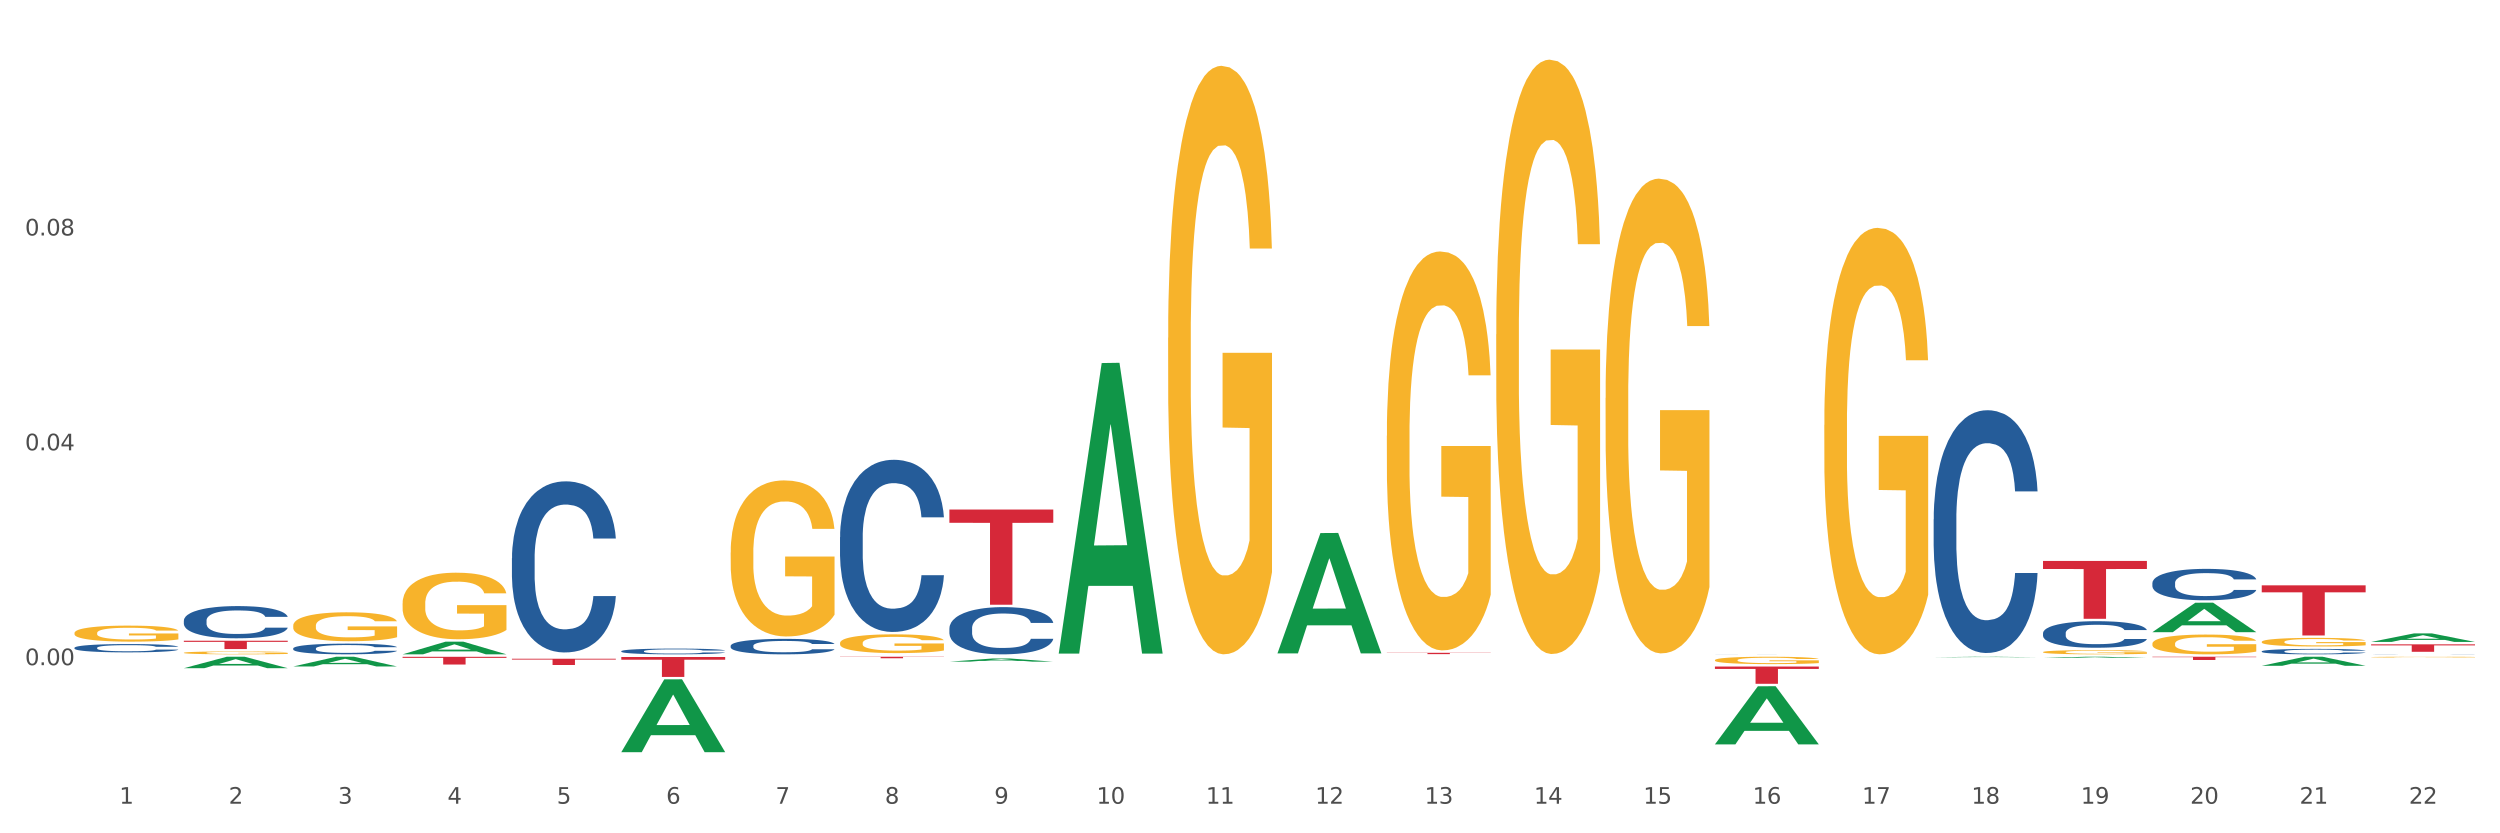 <?xml version="1.0" encoding="utf-8" standalone="no"?>
<!DOCTYPE svg PUBLIC "-//W3C//DTD SVG 1.1//EN"
  "http://www.w3.org/Graphics/SVG/1.1/DTD/svg11.dtd">
<svg xmlns:xlink="http://www.w3.org/1999/xlink" width="1080pt" height="360pt" viewBox="0 0 1080 360" xmlns="http://www.w3.org/2000/svg" version="1.1">
 <rect x="0" y="0" width="1080" height="360" fill="#333333" stroke="none"/>
 <defs>
  <style type="text/css">*{stroke-linejoin: round; stroke-linecap: butt}</style>
 </defs>
 <g id="figure_1">
  <g id="patch_1">
   <path d="M 0 360 
L 1080 360 
L 1080 0 
L 0 0 
z
" style="fill: #ffffff; stroke: #ffffff; stroke-linejoin: miter"/>
  </g>
  <g id="axes_1">
   <g id="matplotlib.axis_1">
    <g id="xtick_1">
     <g id="text_1">
      <!-- 1 -->
      <g style="fill: #4d4d4d" transform="translate(51.562 347.204) scale(0.096 -0.096)">
       <defs>
        <path id="DejaVuSans-31" d="M 794 531 
L 1825 531 
L 1825 4091 
L 703 3866 
L 703 4441 
L 1819 4666 
L 2450 4666 
L 2450 531 
L 3481 531 
L 3481 0 
L 794 0 
L 794 531 
z
" transform="scale(0.016)"/>
       </defs>
       <use xlink:href="#DejaVuSans-31"/>
      </g>
     </g>
    </g>
    <g id="xtick_2">
     <g id="text_2">
      <!-- 2 -->
      <g style="fill: #4d4d4d" transform="translate(98.807 347.204) scale(0.096 -0.096)">
       <defs>
        <path id="DejaVuSans-32" d="M 1228 531 
L 3431 531 
L 3431 0 
L 469 0 
L 469 531 
Q 828 903 1448 1529 
Q 2069 2156 2228 2338 
Q 2531 2678 2651 2914 
Q 2772 3150 2772 3378 
Q 2772 3750 2511 3984 
Q 2250 4219 1831 4219 
Q 1534 4219 1204 4116 
Q 875 4013 500 3803 
L 500 4441 
Q 881 4594 1212 4672 
Q 1544 4750 1819 4750 
Q 2544 4750 2975 4387 
Q 3406 4025 3406 3419 
Q 3406 3131 3298 2873 
Q 3191 2616 2906 2266 
Q 2828 2175 2409 1742 
Q 1991 1309 1228 531 
z
" transform="scale(0.016)"/>
       </defs>
       <use xlink:href="#DejaVuSans-32"/>
      </g>
     </g>
    </g>
    <g id="xtick_3">
     <g id="text_3">
      <!-- 3 -->
      <g style="fill: #4d4d4d" transform="translate(146.052 347.204) scale(0.096 -0.096)">
       <defs>
        <path id="DejaVuSans-33" d="M 2597 2516 
Q 3050 2419 3304 2112 
Q 3559 1806 3559 1356 
Q 3559 666 3084 287 
Q 2609 -91 1734 -91 
Q 1441 -91 1130 -33 
Q 819 25 488 141 
L 488 750 
Q 750 597 1062 519 
Q 1375 441 1716 441 
Q 2309 441 2620 675 
Q 2931 909 2931 1356 
Q 2931 1769 2642 2001 
Q 2353 2234 1838 2234 
L 1294 2234 
L 1294 2753 
L 1863 2753 
Q 2328 2753 2575 2939 
Q 2822 3125 2822 3475 
Q 2822 3834 2567 4026 
Q 2313 4219 1838 4219 
Q 1578 4219 1281 4162 
Q 984 4106 628 3988 
L 628 4550 
Q 988 4650 1302 4700 
Q 1616 4750 1894 4750 
Q 2613 4750 3031 4423 
Q 3450 4097 3450 3541 
Q 3450 3153 3228 2886 
Q 3006 2619 2597 2516 
z
" transform="scale(0.016)"/>
       </defs>
       <use xlink:href="#DejaVuSans-33"/>
      </g>
     </g>
    </g>
    <g id="xtick_4">
     <g id="text_4">
      <!-- 4 -->
      <g style="fill: #4d4d4d" transform="translate(193.297 347.204) scale(0.096 -0.096)">
       <defs>
        <path id="DejaVuSans-34" d="M 2419 4116 
L 825 1625 
L 2419 1625 
L 2419 4116 
z
M 2253 4666 
L 3047 4666 
L 3047 1625 
L 3713 1625 
L 3713 1100 
L 3047 1100 
L 3047 0 
L 2419 0 
L 2419 1100 
L 313 1100 
L 313 1709 
L 2253 4666 
z
" transform="scale(0.016)"/>
       </defs>
       <use xlink:href="#DejaVuSans-34"/>
      </g>
     </g>
    </g>
    <g id="xtick_5">
     <g id="text_5">
      <!-- 5 -->
      <g style="fill: #4d4d4d" transform="translate(240.542 347.204) scale(0.096 -0.096)">
       <defs>
        <path id="DejaVuSans-35" d="M 691 4666 
L 3169 4666 
L 3169 4134 
L 1269 4134 
L 1269 2991 
Q 1406 3038 1543 3061 
Q 1681 3084 1819 3084 
Q 2600 3084 3056 2656 
Q 3513 2228 3513 1497 
Q 3513 744 3044 326 
Q 2575 -91 1722 -91 
Q 1428 -91 1123 -41 
Q 819 9 494 109 
L 494 744 
Q 775 591 1075 516 
Q 1375 441 1709 441 
Q 2250 441 2565 725 
Q 2881 1009 2881 1497 
Q 2881 1984 2565 2268 
Q 2250 2553 1709 2553 
Q 1456 2553 1204 2497 
Q 953 2441 691 2322 
L 691 4666 
z
" transform="scale(0.016)"/>
       </defs>
       <use xlink:href="#DejaVuSans-35"/>
      </g>
     </g>
    </g>
    <g id="xtick_6">
     <g id="text_6">
      <!-- 6 -->
      <g style="fill: #4d4d4d" transform="translate(287.787 347.204) scale(0.096 -0.096)">
       <defs>
        <path id="DejaVuSans-36" d="M 2113 2584 
Q 1688 2584 1439 2293 
Q 1191 2003 1191 1497 
Q 1191 994 1439 701 
Q 1688 409 2113 409 
Q 2538 409 2786 701 
Q 3034 994 3034 1497 
Q 3034 2003 2786 2293 
Q 2538 2584 2113 2584 
z
M 3366 4563 
L 3366 3988 
Q 3128 4100 2886 4159 
Q 2644 4219 2406 4219 
Q 1781 4219 1451 3797 
Q 1122 3375 1075 2522 
Q 1259 2794 1537 2939 
Q 1816 3084 2150 3084 
Q 2853 3084 3261 2657 
Q 3669 2231 3669 1497 
Q 3669 778 3244 343 
Q 2819 -91 2113 -91 
Q 1303 -91 875 529 
Q 447 1150 447 2328 
Q 447 3434 972 4092 
Q 1497 4750 2381 4750 
Q 2619 4750 2861 4703 
Q 3103 4656 3366 4563 
z
" transform="scale(0.016)"/>
       </defs>
       <use xlink:href="#DejaVuSans-36"/>
      </g>
     </g>
    </g>
    <g id="xtick_7">
     <g id="text_7">
      <!-- 7 -->
      <g style="fill: #4d4d4d" transform="translate(335.032 347.204) scale(0.096 -0.096)">
       <defs>
        <path id="DejaVuSans-37" d="M 525 4666 
L 3525 4666 
L 3525 4397 
L 1831 0 
L 1172 0 
L 2766 4134 
L 525 4134 
L 525 4666 
z
" transform="scale(0.016)"/>
       </defs>
       <use xlink:href="#DejaVuSans-37"/>
      </g>
     </g>
    </g>
    <g id="xtick_8">
     <g id="text_8">
      <!-- 8 -->
      <g style="fill: #4d4d4d" transform="translate(382.276 347.204) scale(0.096 -0.096)">
       <defs>
        <path id="DejaVuSans-38" d="M 2034 2216 
Q 1584 2216 1326 1975 
Q 1069 1734 1069 1313 
Q 1069 891 1326 650 
Q 1584 409 2034 409 
Q 2484 409 2743 651 
Q 3003 894 3003 1313 
Q 3003 1734 2745 1975 
Q 2488 2216 2034 2216 
z
M 1403 2484 
Q 997 2584 770 2862 
Q 544 3141 544 3541 
Q 544 4100 942 4425 
Q 1341 4750 2034 4750 
Q 2731 4750 3128 4425 
Q 3525 4100 3525 3541 
Q 3525 3141 3298 2862 
Q 3072 2584 2669 2484 
Q 3125 2378 3379 2068 
Q 3634 1759 3634 1313 
Q 3634 634 3220 271 
Q 2806 -91 2034 -91 
Q 1263 -91 848 271 
Q 434 634 434 1313 
Q 434 1759 690 2068 
Q 947 2378 1403 2484 
z
M 1172 3481 
Q 1172 3119 1398 2916 
Q 1625 2713 2034 2713 
Q 2441 2713 2670 2916 
Q 2900 3119 2900 3481 
Q 2900 3844 2670 4047 
Q 2441 4250 2034 4250 
Q 1625 4250 1398 4047 
Q 1172 3844 1172 3481 
z
" transform="scale(0.016)"/>
       </defs>
       <use xlink:href="#DejaVuSans-38"/>
      </g>
     </g>
    </g>
    <g id="xtick_9">
     <g id="text_9">
      <!-- 9 -->
      <g style="fill: #4d4d4d" transform="translate(429.521 347.204) scale(0.096 -0.096)">
       <defs>
        <path id="DejaVuSans-39" d="M 703 97 
L 703 672 
Q 941 559 1184 500 
Q 1428 441 1663 441 
Q 2288 441 2617 861 
Q 2947 1281 2994 2138 
Q 2813 1869 2534 1725 
Q 2256 1581 1919 1581 
Q 1219 1581 811 2004 
Q 403 2428 403 3163 
Q 403 3881 828 4315 
Q 1253 4750 1959 4750 
Q 2769 4750 3195 4129 
Q 3622 3509 3622 2328 
Q 3622 1225 3098 567 
Q 2575 -91 1691 -91 
Q 1453 -91 1209 -44 
Q 966 3 703 97 
z
M 1959 2075 
Q 2384 2075 2632 2365 
Q 2881 2656 2881 3163 
Q 2881 3666 2632 3958 
Q 2384 4250 1959 4250 
Q 1534 4250 1286 3958 
Q 1038 3666 1038 3163 
Q 1038 2656 1286 2365 
Q 1534 2075 1959 2075 
z
" transform="scale(0.016)"/>
       </defs>
       <use xlink:href="#DejaVuSans-39"/>
      </g>
     </g>
    </g>
    <g id="xtick_10">
     <g id="text_10">
      <!-- 10 -->
      <g style="fill: #4d4d4d" transform="translate(473.712 347.204) scale(0.096 -0.096)">
       <defs>
        <path id="DejaVuSans-30" d="M 2034 4250 
Q 1547 4250 1301 3770 
Q 1056 3291 1056 2328 
Q 1056 1369 1301 889 
Q 1547 409 2034 409 
Q 2525 409 2770 889 
Q 3016 1369 3016 2328 
Q 3016 3291 2770 3770 
Q 2525 4250 2034 4250 
z
M 2034 4750 
Q 2819 4750 3233 4129 
Q 3647 3509 3647 2328 
Q 3647 1150 3233 529 
Q 2819 -91 2034 -91 
Q 1250 -91 836 529 
Q 422 1150 422 2328 
Q 422 3509 836 4129 
Q 1250 4750 2034 4750 
z
" transform="scale(0.016)"/>
       </defs>
       <use xlink:href="#DejaVuSans-31"/>
       <use xlink:href="#DejaVuSans-30" transform="translate(63.623 0)"/>
      </g>
     </g>
    </g>
    <g id="xtick_11">
     <g id="text_11">
      <!-- 11 -->
      <g style="fill: #4d4d4d" transform="translate(520.957 347.204) scale(0.096 -0.096)">
       <use xlink:href="#DejaVuSans-31"/>
       <use xlink:href="#DejaVuSans-31" transform="translate(63.623 0)"/>
      </g>
     </g>
    </g>
    <g id="xtick_12">
     <g id="text_12">
      <!-- 12 -->
      <g style="fill: #4d4d4d" transform="translate(568.202 347.204) scale(0.096 -0.096)">
       <use xlink:href="#DejaVuSans-31"/>
       <use xlink:href="#DejaVuSans-32" transform="translate(63.623 0)"/>
      </g>
     </g>
    </g>
    <g id="xtick_13">
     <g id="text_13">
      <!-- 13 -->
      <g style="fill: #4d4d4d" transform="translate(615.447 347.204) scale(0.096 -0.096)">
       <use xlink:href="#DejaVuSans-31"/>
       <use xlink:href="#DejaVuSans-33" transform="translate(63.623 0)"/>
      </g>
     </g>
    </g>
    <g id="xtick_14">
     <g id="text_14">
      <!-- 14 -->
      <g style="fill: #4d4d4d" transform="translate(662.692 347.204) scale(0.096 -0.096)">
       <use xlink:href="#DejaVuSans-31"/>
       <use xlink:href="#DejaVuSans-34" transform="translate(63.623 0)"/>
      </g>
     </g>
    </g>
    <g id="xtick_15">
     <g id="text_15">
      <!-- 15 -->
      <g style="fill: #4d4d4d" transform="translate(709.937 347.204) scale(0.096 -0.096)">
       <use xlink:href="#DejaVuSans-31"/>
       <use xlink:href="#DejaVuSans-35" transform="translate(63.623 0)"/>
      </g>
     </g>
    </g>
    <g id="xtick_16">
     <g id="text_16">
      <!-- 16 -->
      <g style="fill: #4d4d4d" transform="translate(757.181 347.204) scale(0.096 -0.096)">
       <use xlink:href="#DejaVuSans-31"/>
       <use xlink:href="#DejaVuSans-36" transform="translate(63.623 0)"/>
      </g>
     </g>
    </g>
    <g id="xtick_17">
     <g id="text_17">
      <!-- 17 -->
      <g style="fill: #4d4d4d" transform="translate(804.426 347.204) scale(0.096 -0.096)">
       <use xlink:href="#DejaVuSans-31"/>
       <use xlink:href="#DejaVuSans-37" transform="translate(63.623 0)"/>
      </g>
     </g>
    </g>
    <g id="xtick_18">
     <g id="text_18">
      <!-- 18 -->
      <g style="fill: #4d4d4d" transform="translate(851.671 347.204) scale(0.096 -0.096)">
       <use xlink:href="#DejaVuSans-31"/>
       <use xlink:href="#DejaVuSans-38" transform="translate(63.623 0)"/>
      </g>
     </g>
    </g>
    <g id="xtick_19">
     <g id="text_19">
      <!-- 19 -->
      <g style="fill: #4d4d4d" transform="translate(898.916 347.204) scale(0.096 -0.096)">
       <use xlink:href="#DejaVuSans-31"/>
       <use xlink:href="#DejaVuSans-39" transform="translate(63.623 0)"/>
      </g>
     </g>
    </g>
    <g id="xtick_20">
     <g id="text_20">
      <!-- 20 -->
      <g style="fill: #4d4d4d" transform="translate(946.161 347.204) scale(0.096 -0.096)">
       <use xlink:href="#DejaVuSans-32"/>
       <use xlink:href="#DejaVuSans-30" transform="translate(63.623 0)"/>
      </g>
     </g>
    </g>
    <g id="xtick_21">
     <g id="text_21">
      <!-- 21 -->
      <g style="fill: #4d4d4d" transform="translate(993.406 347.204) scale(0.096 -0.096)">
       <use xlink:href="#DejaVuSans-32"/>
       <use xlink:href="#DejaVuSans-31" transform="translate(63.623 0)"/>
      </g>
     </g>
    </g>
    <g id="xtick_22">
     <g id="text_22">
      <!-- 22 -->
      <g style="fill: #4d4d4d" transform="translate(1040.651 347.204) scale(0.096 -0.096)">
       <use xlink:href="#DejaVuSans-32"/>
       <use xlink:href="#DejaVuSans-32" transform="translate(63.623 0)"/>
      </g>
     </g>
    </g>
    <g id="xtick_23"/>
    <g id="xtick_24"/>
    <g id="xtick_25"/>
    <g id="xtick_26"/>
    <g id="xtick_27"/>
    <g id="xtick_28"/>
    <g id="xtick_29"/>
    <g id="xtick_30"/>
    <g id="xtick_31"/>
    <g id="xtick_32"/>
    <g id="xtick_33"/>
    <g id="xtick_34"/>
    <g id="xtick_35"/>
    <g id="xtick_36"/>
    <g id="xtick_37"/>
    <g id="xtick_38"/>
    <g id="xtick_39"/>
    <g id="xtick_40"/>
    <g id="xtick_41"/>
    <g id="xtick_42"/>
    <g id="xtick_43"/>
   </g>
   <g id="matplotlib.axis_2">
    <g id="ytick_1">
     <g id="text_23">
      <!-- 0.00 -->
      <g style="fill: #4d4d4d" transform="translate(10.8 287.355) scale(0.096 -0.096)">
       <defs>
        <path id="DejaVuSans-2e" d="M 684 794 
L 1344 794 
L 1344 0 
L 684 0 
L 684 794 
z
" transform="scale(0.016)"/>
       </defs>
       <use xlink:href="#DejaVuSans-30"/>
       <use xlink:href="#DejaVuSans-2e" transform="translate(63.623 0)"/>
       <use xlink:href="#DejaVuSans-30" transform="translate(95.41 0)"/>
       <use xlink:href="#DejaVuSans-30" transform="translate(159.033 0)"/>
      </g>
     </g>
    </g>
    <g id="ytick_2">
     <g id="text_24">
      <!-- 0.04 -->
      <g style="fill: #4d4d4d" transform="translate(10.8 194.542) scale(0.096 -0.096)">
       <use xlink:href="#DejaVuSans-30"/>
       <use xlink:href="#DejaVuSans-2e" transform="translate(63.623 0)"/>
       <use xlink:href="#DejaVuSans-30" transform="translate(95.41 0)"/>
       <use xlink:href="#DejaVuSans-34" transform="translate(159.033 0)"/>
      </g>
     </g>
    </g>
    <g id="ytick_3">
     <g id="text_25">
      <!-- 0.08 -->
      <g style="fill: #4d4d4d" transform="translate(10.8 101.729) scale(0.096 -0.096)">
       <use xlink:href="#DejaVuSans-30"/>
       <use xlink:href="#DejaVuSans-2e" transform="translate(63.623 0)"/>
       <use xlink:href="#DejaVuSans-30" transform="translate(95.41 0)"/>
       <use xlink:href="#DejaVuSans-38" transform="translate(159.033 0)"/>
      </g>
     </g>
    </g>
    <g id="ytick_4"/>
    <g id="ytick_5"/>
    <g id="ytick_6"/>
    <g id="ytick_7"/>
   </g>
   <g id="PolyCollection_1">
    <path d="M 882.583 273.51 
L 882.636 273.5 
L 882.636 273.207 
L 882.795 272.809 
L 883.379 272.075 
L 884.121 271.52 
L 885.395 270.871 
L 886.084 270.599 
L 886.986 270.295 
L 888.843 269.803 
L 890.965 269.384 
L 892.451 269.154 
L 893.565 269.007 
L 896.058 268.745 
L 897.491 268.63 
L 898.976 268.536 
L 900.249 268.473 
L 902.371 268.4 
L 904.069 268.368 
L 906.032 268.358 
L 907.677 268.368 
L 909.852 268.41 
L 913.035 268.536 
L 914.255 268.609 
L 915.9 268.735 
L 917.598 268.902 
L 918.977 269.07 
L 920.569 269.311 
L 922.213 269.625 
L 923.805 270.023 
L 924.919 270.389 
L 925.821 270.777 
L 926.617 271.248 
L 927.2 271.761 
L 927.465 272.191 
L 917.757 272.191 
L 917.491 271.803 
L 916.961 271.384 
L 916.43 271.102 
L 915.847 270.871 
L 914.945 270.609 
L 914.149 270.442 
L 912.823 270.243 
L 911.603 270.117 
L 910.595 270.044 
L 909.374 269.981 
L 906.775 269.918 
L 904.918 269.918 
L 903.751 269.939 
L 902.318 269.991 
L 901.098 270.065 
L 899.666 270.19 
L 898.552 270.327 
L 897.438 270.505 
L 896.801 270.63 
L 895.846 270.861 
L 895.209 271.049 
L 894.36 271.374 
L 893.883 271.604 
L 893.034 272.201 
L 892.663 272.641 
L 892.504 272.945 
L 892.398 273.28 
L 892.398 274.914 
L 892.716 275.647 
L 892.981 275.961 
L 893.406 276.317 
L 894.201 276.778 
L 895.368 277.228 
L 896.589 277.553 
L 897.597 277.752 
L 898.552 277.898 
L 899.507 278.014 
L 900.674 278.118 
L 901.629 278.181 
L 903.061 278.244 
L 904.759 278.275 
L 906.085 278.275 
L 908.791 278.223 
L 910.011 278.171 
L 911.178 278.097 
L 912.451 277.982 
L 913.459 277.857 
L 914.043 277.762 
L 914.998 277.563 
L 915.741 277.354 
L 916.377 277.113 
L 916.802 276.904 
L 917.279 276.589 
L 917.651 276.233 
L 917.757 276.045 
L 927.465 276.045 
L 927.253 276.422 
L 926.882 276.788 
L 926.139 277.281 
L 925.555 277.563 
L 924.654 277.909 
L 923.699 278.202 
L 922.372 278.527 
L 921.152 278.768 
L 919.879 278.977 
L 918.499 279.166 
L 916.006 279.427 
L 915.104 279.501 
L 913.194 279.626 
L 911.709 279.7 
L 909.534 279.773 
L 907.305 279.815 
L 904.971 279.825 
L 902.902 279.804 
L 900.621 279.742 
L 899.188 279.679 
L 897.597 279.585 
L 895.74 279.438 
L 893.989 279.26 
L 892.344 279.05 
L 890.806 278.81 
L 889.373 278.537 
L 887.517 278.087 
L 886.137 277.647 
L 885.129 277.239 
L 884.44 276.893 
L 883.75 276.453 
L 883.379 276.149 
L 882.795 275.416 
L 882.583 274.736 
L 882.583 273.51 
z
" clip-path="url(#pd820449f80)" style="fill: #255c99"/>
    <path d="M 929.828 251.85 
L 929.881 251.838 
L 929.881 251.491 
L 930.04 251.02 
L 930.623 250.152 
L 931.366 249.495 
L 932.639 248.726 
L 933.329 248.404 
L 934.231 248.044 
L 936.088 247.461 
L 938.21 246.965 
L 939.695 246.693 
L 940.81 246.519 
L 943.303 246.209 
L 944.735 246.073 
L 946.221 245.961 
L 947.494 245.887 
L 949.616 245.8 
L 951.314 245.763 
L 953.277 245.75 
L 954.922 245.763 
L 957.097 245.812 
L 960.28 245.961 
L 961.5 246.048 
L 963.145 246.197 
L 964.842 246.395 
L 966.222 246.594 
L 967.813 246.879 
L 969.458 247.251 
L 971.05 247.722 
L 972.164 248.156 
L 973.066 248.614 
L 973.861 249.172 
L 974.445 249.78 
L 974.71 250.288 
L 965.002 250.288 
L 964.736 249.829 
L 964.206 249.334 
L 963.675 248.999 
L 963.092 248.726 
L 962.19 248.416 
L 961.394 248.218 
L 960.068 247.982 
L 958.847 247.833 
L 957.839 247.747 
L 956.619 247.672 
L 954.02 247.598 
L 952.163 247.598 
L 950.996 247.623 
L 949.563 247.685 
L 948.343 247.771 
L 946.911 247.92 
L 945.796 248.081 
L 944.682 248.292 
L 944.046 248.441 
L 943.091 248.714 
L 942.454 248.937 
L 941.605 249.321 
L 941.128 249.594 
L 940.279 250.301 
L 939.908 250.821 
L 939.748 251.181 
L 939.642 251.578 
L 939.642 253.512 
L 939.961 254.38 
L 940.226 254.752 
L 940.65 255.173 
L 941.446 255.719 
L 942.613 256.252 
L 943.834 256.636 
L 944.842 256.872 
L 945.796 257.045 
L 946.751 257.182 
L 947.919 257.306 
L 948.874 257.38 
L 950.306 257.454 
L 952.004 257.492 
L 953.33 257.492 
L 956.036 257.43 
L 957.256 257.368 
L 958.423 257.281 
L 959.696 257.144 
L 960.704 256.996 
L 961.288 256.884 
L 962.243 256.649 
L 962.986 256.401 
L 963.622 256.115 
L 964.047 255.867 
L 964.524 255.495 
L 964.895 255.074 
L 965.002 254.851 
L 974.71 254.851 
L 974.498 255.297 
L 974.127 255.731 
L 973.384 256.314 
L 972.8 256.649 
L 971.898 257.058 
L 970.944 257.405 
L 969.617 257.789 
L 968.397 258.074 
L 967.124 258.322 
L 965.744 258.545 
L 963.251 258.855 
L 962.349 258.942 
L 960.439 259.091 
L 958.954 259.178 
L 956.778 259.265 
L 954.55 259.314 
L 952.216 259.327 
L 950.147 259.302 
L 947.866 259.227 
L 946.433 259.153 
L 944.842 259.041 
L 942.985 258.868 
L 941.234 258.657 
L 939.589 258.409 
L 938.051 258.124 
L 936.618 257.802 
L 934.762 257.268 
L 933.382 256.748 
L 932.374 256.264 
L 931.684 255.855 
L 930.995 255.334 
L 930.623 254.975 
L 930.04 254.107 
L 929.828 253.301 
L 929.828 251.85 
z
" clip-path="url(#pd820449f80)" style="fill: #255c99"/>
    <path d="M 977.072 281.379 
L 977.126 281.377 
L 977.126 281.316 
L 977.285 281.235 
L 977.868 281.084 
L 978.611 280.97 
L 979.884 280.837 
L 980.574 280.781 
L 981.476 280.718 
L 983.333 280.617 
L 985.455 280.531 
L 986.94 280.484 
L 988.054 280.454 
L 990.548 280.4 
L 991.98 280.376 
L 993.466 280.357 
L 994.739 280.344 
L 996.861 280.329 
L 998.559 280.322 
L 1000.522 280.32 
L 1002.166 280.322 
L 1004.342 280.331 
L 1007.525 280.357 
L 1008.745 280.372 
L 1010.39 280.398 
L 1012.087 280.432 
L 1013.467 280.466 
L 1015.058 280.516 
L 1016.703 280.58 
L 1018.294 280.662 
L 1019.409 280.738 
L 1020.31 280.817 
L 1021.106 280.914 
L 1021.69 281.019 
L 1021.955 281.108 
L 1012.246 281.108 
L 1011.981 281.028 
L 1011.451 280.942 
L 1010.92 280.884 
L 1010.337 280.837 
L 1009.435 280.783 
L 1008.639 280.748 
L 1007.313 280.707 
L 1006.092 280.682 
L 1005.084 280.667 
L 1003.864 280.654 
L 1001.265 280.641 
L 999.408 280.641 
L 998.241 280.645 
L 996.808 280.656 
L 995.588 280.671 
L 994.155 280.697 
L 993.041 280.725 
L 991.927 280.761 
L 991.291 280.787 
L 990.336 280.834 
L 989.699 280.873 
L 988.85 280.94 
L 988.373 280.987 
L 987.524 281.11 
L 987.153 281.2 
L 986.993 281.263 
L 986.887 281.331 
L 986.887 281.667 
L 987.206 281.818 
L 987.471 281.882 
L 987.895 281.955 
L 988.691 282.05 
L 989.858 282.143 
L 991.078 282.209 
L 992.086 282.25 
L 993.041 282.28 
L 993.996 282.304 
L 995.163 282.326 
L 996.118 282.338 
L 997.551 282.351 
L 999.249 282.358 
L 1000.575 282.358 
L 1003.281 282.347 
L 1004.501 282.336 
L 1005.668 282.321 
L 1006.941 282.298 
L 1007.949 282.272 
L 1008.533 282.252 
L 1009.488 282.212 
L 1010.23 282.168 
L 1010.867 282.119 
L 1011.292 282.076 
L 1011.769 282.011 
L 1012.14 281.938 
L 1012.246 281.9 
L 1021.955 281.9 
L 1021.743 281.977 
L 1021.372 282.052 
L 1020.629 282.153 
L 1020.045 282.212 
L 1019.143 282.283 
L 1018.188 282.343 
L 1016.862 282.409 
L 1015.642 282.459 
L 1014.369 282.502 
L 1012.989 282.541 
L 1010.496 282.595 
L 1009.594 282.61 
L 1007.684 282.635 
L 1006.198 282.65 
L 1004.023 282.666 
L 1001.795 282.674 
L 999.461 282.676 
L 997.392 282.672 
L 995.11 282.659 
L 993.678 282.646 
L 992.086 282.627 
L 990.23 282.597 
L 988.479 282.56 
L 986.834 282.517 
L 985.296 282.468 
L 983.863 282.412 
L 982.006 282.319 
L 980.627 282.229 
L 979.619 282.145 
L 978.929 282.074 
L 978.24 281.983 
L 977.868 281.921 
L 977.285 281.77 
L 977.072 281.631 
L 977.072 281.379 
z
" clip-path="url(#pd820449f80)" style="fill: #255c99"/>
    <path d="M 1024.317 282.638 
L 1024.37 282.638 
L 1024.37 282.636 
L 1024.53 282.633 
L 1025.113 282.629 
L 1025.856 282.626 
L 1027.129 282.622 
L 1027.819 282.62 
L 1028.721 282.618 
L 1030.578 282.615 
L 1032.7 282.613 
L 1034.185 282.611 
L 1035.299 282.61 
L 1037.793 282.609 
L 1039.225 282.608 
L 1040.711 282.607 
L 1041.984 282.607 
L 1044.106 282.607 
L 1045.804 282.606 
L 1047.767 282.606 
L 1049.411 282.606 
L 1051.586 282.607 
L 1054.77 282.607 
L 1055.99 282.608 
L 1057.634 282.609 
L 1059.332 282.61 
L 1060.712 282.611 
L 1062.303 282.612 
L 1063.948 282.614 
L 1065.539 282.616 
L 1066.653 282.619 
L 1067.555 282.621 
L 1068.351 282.624 
L 1068.935 282.627 
L 1069.2 282.63 
L 1059.491 282.63 
L 1059.226 282.627 
L 1058.696 282.625 
L 1058.165 282.623 
L 1057.581 282.622 
L 1056.68 282.62 
L 1055.884 282.619 
L 1054.557 282.618 
L 1053.337 282.617 
L 1052.329 282.617 
L 1051.109 282.616 
L 1048.509 282.616 
L 1046.653 282.616 
L 1045.485 282.616 
L 1044.053 282.616 
L 1042.833 282.617 
L 1041.4 282.617 
L 1040.286 282.618 
L 1039.172 282.619 
L 1038.536 282.62 
L 1037.581 282.622 
L 1036.944 282.623 
L 1036.095 282.625 
L 1035.618 282.626 
L 1034.769 282.63 
L 1034.397 282.632 
L 1034.238 282.634 
L 1034.132 282.636 
L 1034.132 282.646 
L 1034.45 282.651 
L 1034.716 282.653 
L 1035.14 282.655 
L 1035.936 282.658 
L 1037.103 282.66 
L 1038.323 282.662 
L 1039.331 282.664 
L 1040.286 282.665 
L 1041.241 282.665 
L 1042.408 282.666 
L 1043.363 282.666 
L 1044.796 282.667 
L 1046.493 282.667 
L 1047.82 282.667 
L 1050.525 282.667 
L 1051.746 282.666 
L 1052.913 282.666 
L 1054.186 282.665 
L 1055.194 282.664 
L 1055.778 282.664 
L 1056.733 282.662 
L 1057.475 282.661 
L 1058.112 282.66 
L 1058.536 282.658 
L 1059.014 282.657 
L 1059.385 282.654 
L 1059.491 282.653 
L 1069.2 282.653 
L 1068.988 282.656 
L 1068.616 282.658 
L 1067.874 282.661 
L 1067.29 282.662 
L 1066.388 282.665 
L 1065.433 282.666 
L 1064.107 282.668 
L 1062.887 282.67 
L 1061.613 282.671 
L 1060.234 282.672 
L 1057.741 282.674 
L 1056.839 282.674 
L 1054.929 282.675 
L 1053.443 282.676 
L 1051.268 282.676 
L 1049.04 282.676 
L 1046.706 282.676 
L 1044.637 282.676 
L 1042.355 282.676 
L 1040.923 282.675 
L 1039.331 282.675 
L 1037.474 282.674 
L 1035.724 282.673 
L 1034.079 282.672 
L 1032.541 282.67 
L 1031.108 282.668 
L 1029.251 282.666 
L 1027.872 282.663 
L 1026.864 282.661 
L 1026.174 282.658 
L 1025.485 282.656 
L 1025.113 282.654 
L 1024.53 282.649 
L 1024.317 282.645 
L 1024.317 282.638 
z
" clip-path="url(#pd820449f80)" style="fill: #255c99"/>
    <path d="M 221.154 284.57 
L 266.037 284.57 
L 266.037 284.948 
L 248.382 284.95 
L 248.382 287.288 
L 238.703 287.288 
L 238.703 284.95 
L 221.154 284.948 
L 221.154 284.573 
L 221.154 284.57 
z
" clip-path="url(#pd820449f80)" style="fill: #d62839"/>
    <path d="M 268.399 283.812 
L 313.282 283.812 
L 313.282 285.009 
L 295.627 285.017 
L 295.627 292.421 
L 285.948 292.421 
L 285.948 285.017 
L 268.399 285.009 
L 268.399 283.821 
L 268.399 283.812 
z
" clip-path="url(#pd820449f80)" style="fill: #d62839"/>
    <path d="M 362.889 283.708 
L 407.772 283.708 
L 407.772 283.8 
L 390.117 283.8 
L 390.117 284.368 
L 380.438 284.368 
L 380.438 283.8 
L 362.889 283.8 
L 362.889 283.709 
L 362.889 283.708 
z
" clip-path="url(#pd820449f80)" style="fill: #d62839"/>
    <path d="M 410.134 220.127 
L 455.017 220.127 
L 455.017 225.841 
L 437.361 225.88 
L 437.361 261.244 
L 427.683 261.244 
L 427.683 225.88 
L 410.134 225.841 
L 410.134 220.166 
L 410.134 220.127 
z
" clip-path="url(#pd820449f80)" style="fill: #d62839"/>
    <path d="M 599.113 282.011 
L 643.996 282.011 
L 643.996 282.091 
L 626.341 282.092 
L 626.341 282.588 
L 616.662 282.588 
L 616.662 282.092 
L 599.113 282.091 
L 599.113 282.011 
L 599.113 282.011 
z
" clip-path="url(#pd820449f80)" style="fill: #d62839"/>
    <path d="M 740.848 287.928 
L 785.731 287.928 
L 785.731 288.968 
L 768.075 288.975 
L 768.075 295.411 
L 758.397 295.411 
L 758.397 288.975 
L 740.848 288.968 
L 740.848 287.935 
L 740.848 287.928 
z
" clip-path="url(#pd820449f80)" style="fill: #d62839"/>
    <path d="M 32.175 279.843 
L 32.228 279.84 
L 32.228 279.748 
L 32.387 279.623 
L 32.971 279.392 
L 33.714 279.218 
L 34.987 279.014 
L 35.676 278.928 
L 36.578 278.832 
L 38.435 278.678 
L 40.557 278.546 
L 42.043 278.473 
L 43.157 278.427 
L 45.65 278.345 
L 47.083 278.309 
L 48.568 278.279 
L 49.842 278.259 
L 51.964 278.236 
L 53.661 278.226 
L 55.624 278.223 
L 57.269 278.226 
L 59.444 278.24 
L 62.627 278.279 
L 63.847 278.302 
L 65.492 278.342 
L 67.19 278.394 
L 68.569 278.447 
L 70.161 278.523 
L 71.805 278.622 
L 73.397 278.747 
L 74.511 278.862 
L 75.413 278.984 
L 76.209 279.132 
L 76.792 279.293 
L 77.058 279.428 
L 67.349 279.428 
L 67.084 279.307 
L 66.553 279.175 
L 66.023 279.086 
L 65.439 279.014 
L 64.537 278.931 
L 63.741 278.879 
L 62.415 278.816 
L 61.195 278.776 
L 60.187 278.753 
L 58.967 278.734 
L 56.367 278.714 
L 54.51 278.714 
L 53.343 278.72 
L 51.911 278.737 
L 50.69 278.76 
L 49.258 278.799 
L 48.144 278.842 
L 47.03 278.898 
L 46.393 278.938 
L 45.438 279.01 
L 44.802 279.069 
L 43.953 279.172 
L 43.475 279.244 
L 42.626 279.432 
L 42.255 279.57 
L 42.096 279.666 
L 41.99 279.771 
L 41.99 280.285 
L 42.308 280.515 
L 42.573 280.614 
L 42.998 280.726 
L 43.794 280.871 
L 44.961 281.012 
L 46.181 281.114 
L 47.189 281.177 
L 48.144 281.223 
L 49.099 281.259 
L 50.266 281.292 
L 51.221 281.312 
L 52.653 281.332 
L 54.351 281.342 
L 55.677 281.342 
L 58.383 281.325 
L 59.603 281.309 
L 60.77 281.286 
L 62.044 281.249 
L 63.052 281.21 
L 63.635 281.18 
L 64.59 281.118 
L 65.333 281.052 
L 65.97 280.976 
L 66.394 280.91 
L 66.872 280.811 
L 67.243 280.7 
L 67.349 280.64 
L 77.058 280.64 
L 76.845 280.759 
L 76.474 280.874 
L 75.731 281.029 
L 75.148 281.118 
L 74.246 281.226 
L 73.291 281.319 
L 71.965 281.421 
L 70.744 281.496 
L 69.471 281.562 
L 68.092 281.622 
L 65.598 281.704 
L 64.696 281.727 
L 62.786 281.766 
L 61.301 281.789 
L 59.126 281.813 
L 56.898 281.826 
L 54.563 281.829 
L 52.494 281.822 
L 50.213 281.803 
L 48.781 281.783 
L 47.189 281.753 
L 45.332 281.707 
L 43.581 281.651 
L 41.937 281.585 
L 40.398 281.51 
L 38.966 281.424 
L 37.109 281.282 
L 35.73 281.144 
L 34.722 281.016 
L 34.032 280.907 
L 33.342 280.769 
L 32.971 280.673 
L 32.387 280.443 
L 32.175 280.229 
L 32.175 279.843 
z
" clip-path="url(#pd820449f80)" style="fill: #255c99"/>
    <path d="M 79.42 268.083 
L 79.473 268.071 
L 79.473 267.715 
L 79.632 267.231 
L 80.216 266.341 
L 80.958 265.667 
L 82.232 264.879 
L 82.921 264.548 
L 83.823 264.18 
L 85.68 263.582 
L 87.802 263.073 
L 89.288 262.794 
L 90.402 262.616 
L 92.895 262.298 
L 94.328 262.158 
L 95.813 262.043 
L 97.086 261.967 
L 99.209 261.878 
L 100.906 261.84 
L 102.869 261.827 
L 104.514 261.84 
L 106.689 261.891 
L 109.872 262.043 
L 111.092 262.132 
L 112.737 262.285 
L 114.435 262.488 
L 115.814 262.692 
L 117.406 262.984 
L 119.05 263.366 
L 120.642 263.849 
L 121.756 264.294 
L 122.658 264.765 
L 123.454 265.337 
L 124.037 265.96 
L 124.303 266.481 
L 114.594 266.481 
L 114.329 266.011 
L 113.798 265.502 
L 113.268 265.159 
L 112.684 264.879 
L 111.782 264.561 
L 110.986 264.358 
L 109.66 264.116 
L 108.44 263.963 
L 107.432 263.874 
L 106.212 263.798 
L 103.612 263.722 
L 101.755 263.722 
L 100.588 263.747 
L 99.156 263.811 
L 97.935 263.9 
L 96.503 264.052 
L 95.389 264.218 
L 94.275 264.434 
L 93.638 264.587 
L 92.683 264.866 
L 92.046 265.095 
L 91.198 265.489 
L 90.72 265.769 
L 89.871 266.494 
L 89.5 267.028 
L 89.341 267.397 
L 89.235 267.804 
L 89.235 269.787 
L 89.553 270.678 
L 89.818 271.059 
L 90.243 271.491 
L 91.038 272.051 
L 92.206 272.598 
L 93.426 272.992 
L 94.434 273.233 
L 95.389 273.411 
L 96.344 273.551 
L 97.511 273.678 
L 98.466 273.755 
L 99.898 273.831 
L 101.596 273.869 
L 102.922 273.869 
L 105.628 273.806 
L 106.848 273.742 
L 108.015 273.653 
L 109.289 273.513 
L 110.297 273.361 
L 110.88 273.246 
L 111.835 273.005 
L 112.578 272.75 
L 113.214 272.458 
L 113.639 272.203 
L 114.116 271.822 
L 114.488 271.39 
L 114.594 271.161 
L 124.303 271.161 
L 124.09 271.618 
L 123.719 272.064 
L 122.976 272.661 
L 122.393 273.005 
L 121.491 273.424 
L 120.536 273.78 
L 119.209 274.174 
L 117.989 274.467 
L 116.716 274.721 
L 115.337 274.95 
L 112.843 275.268 
L 111.941 275.357 
L 110.031 275.51 
L 108.546 275.599 
L 106.371 275.688 
L 104.142 275.738 
L 101.808 275.751 
L 99.739 275.726 
L 97.458 275.649 
L 96.025 275.573 
L 94.434 275.459 
L 92.577 275.281 
L 90.826 275.065 
L 89.182 274.81 
L 87.643 274.518 
L 86.211 274.187 
L 84.354 273.64 
L 82.974 273.106 
L 81.966 272.61 
L 81.277 272.191 
L 80.587 271.657 
L 80.216 271.288 
L 79.632 270.398 
L 79.42 269.571 
L 79.42 268.083 
z
" clip-path="url(#pd820449f80)" style="fill: #255c99"/>
    <path d="M 126.665 280.121 
L 126.718 280.117 
L 126.718 279.999 
L 126.877 279.839 
L 127.461 279.544 
L 128.203 279.32 
L 129.477 279.059 
L 130.166 278.949 
L 131.068 278.827 
L 132.925 278.629 
L 135.047 278.46 
L 136.533 278.367 
L 137.647 278.308 
L 140.14 278.203 
L 141.573 278.156 
L 143.058 278.118 
L 144.331 278.093 
L 146.453 278.064 
L 148.151 278.051 
L 150.114 278.047 
L 151.759 278.051 
L 153.934 278.068 
L 157.117 278.118 
L 158.337 278.148 
L 159.982 278.199 
L 161.68 278.266 
L 163.059 278.333 
L 164.651 278.43 
L 166.295 278.557 
L 167.887 278.717 
L 169.001 278.865 
L 169.903 279.021 
L 170.699 279.211 
L 171.282 279.417 
L 171.547 279.59 
L 161.839 279.59 
L 161.573 279.434 
L 161.043 279.265 
L 160.512 279.152 
L 159.929 279.059 
L 159.027 278.953 
L 158.231 278.886 
L 156.905 278.806 
L 155.685 278.755 
L 154.677 278.726 
L 153.456 278.7 
L 150.857 278.675 
L 149 278.675 
L 147.833 278.683 
L 146.4 278.705 
L 145.18 278.734 
L 143.748 278.785 
L 142.634 278.839 
L 141.52 278.911 
L 140.883 278.962 
L 139.928 279.055 
L 139.291 279.13 
L 138.442 279.261 
L 137.965 279.354 
L 137.116 279.594 
L 136.745 279.771 
L 136.586 279.894 
L 136.48 280.029 
L 136.48 280.686 
L 136.798 280.982 
L 137.063 281.108 
L 137.488 281.252 
L 138.283 281.437 
L 139.45 281.618 
L 140.671 281.749 
L 141.679 281.829 
L 142.634 281.888 
L 143.589 281.935 
L 144.756 281.977 
L 145.711 282.002 
L 147.143 282.027 
L 148.841 282.04 
L 150.167 282.04 
L 152.873 282.019 
L 154.093 281.998 
L 155.26 281.968 
L 156.533 281.922 
L 157.541 281.871 
L 158.125 281.833 
L 159.08 281.753 
L 159.823 281.669 
L 160.459 281.572 
L 160.884 281.488 
L 161.361 281.361 
L 161.733 281.218 
L 161.839 281.142 
L 171.547 281.142 
L 171.335 281.294 
L 170.964 281.441 
L 170.221 281.639 
L 169.637 281.753 
L 168.736 281.892 
L 167.781 282.011 
L 166.454 282.141 
L 165.234 282.238 
L 163.961 282.323 
L 162.581 282.399 
L 160.088 282.504 
L 159.186 282.533 
L 157.276 282.584 
L 155.791 282.614 
L 153.616 282.643 
L 151.387 282.66 
L 149.053 282.664 
L 146.984 282.656 
L 144.703 282.63 
L 143.27 282.605 
L 141.679 282.567 
L 139.822 282.508 
L 138.071 282.436 
L 136.426 282.352 
L 134.888 282.255 
L 133.456 282.145 
L 131.599 281.964 
L 130.219 281.787 
L 129.211 281.623 
L 128.522 281.483 
L 127.832 281.306 
L 127.461 281.184 
L 126.877 280.889 
L 126.665 280.615 
L 126.665 280.121 
z
" clip-path="url(#pd820449f80)" style="fill: #255c99"/>
    <path d="M 221.154 241.154 
L 221.208 241.087 
L 221.208 239.197 
L 221.367 236.631 
L 221.95 231.906 
L 222.693 228.328 
L 223.966 224.142 
L 224.656 222.387 
L 225.558 220.429 
L 227.415 217.256 
L 229.537 214.556 
L 231.022 213.07 
L 232.136 212.125 
L 234.63 210.437 
L 236.062 209.695 
L 237.548 209.087 
L 238.821 208.682 
L 240.943 208.21 
L 242.641 208.007 
L 244.604 207.94 
L 246.248 208.007 
L 248.424 208.277 
L 251.607 209.087 
L 252.827 209.56 
L 254.472 210.37 
L 256.169 211.45 
L 257.549 212.53 
L 259.14 214.083 
L 260.785 216.108 
L 262.376 218.674 
L 263.491 221.036 
L 264.392 223.534 
L 265.188 226.572 
L 265.772 229.88 
L 266.037 232.648 
L 256.328 232.648 
L 256.063 230.15 
L 255.533 227.45 
L 255.002 225.627 
L 254.419 224.142 
L 253.517 222.454 
L 252.721 221.374 
L 251.395 220.091 
L 250.174 219.281 
L 249.166 218.809 
L 247.946 218.404 
L 245.347 217.999 
L 243.49 217.999 
L 242.323 218.134 
L 240.89 218.471 
L 239.67 218.944 
L 238.237 219.754 
L 237.123 220.631 
L 236.009 221.779 
L 235.373 222.589 
L 234.418 224.074 
L 233.781 225.29 
L 232.932 227.382 
L 232.455 228.868 
L 231.606 232.716 
L 231.235 235.551 
L 231.075 237.509 
L 230.969 239.669 
L 230.969 250.201 
L 231.288 254.926 
L 231.553 256.952 
L 231.977 259.247 
L 232.773 262.218 
L 233.94 265.12 
L 235.16 267.213 
L 236.168 268.496 
L 237.123 269.441 
L 238.078 270.184 
L 239.245 270.859 
L 240.2 271.264 
L 241.633 271.669 
L 243.331 271.871 
L 244.657 271.871 
L 247.363 271.534 
L 248.583 271.196 
L 249.75 270.724 
L 251.023 269.981 
L 252.031 269.171 
L 252.615 268.563 
L 253.57 267.281 
L 254.312 265.931 
L 254.949 264.378 
L 255.374 263.028 
L 255.851 261.002 
L 256.222 258.707 
L 256.328 257.492 
L 266.037 257.492 
L 265.825 259.922 
L 265.454 262.285 
L 264.711 265.458 
L 264.127 267.281 
L 263.225 269.509 
L 262.27 271.399 
L 260.944 273.492 
L 259.724 275.044 
L 258.451 276.395 
L 257.071 277.61 
L 254.578 279.298 
L 253.676 279.77 
L 251.766 280.58 
L 250.28 281.053 
L 248.105 281.525 
L 245.877 281.795 
L 243.543 281.863 
L 241.474 281.728 
L 239.192 281.323 
L 237.76 280.918 
L 236.168 280.31 
L 234.312 279.365 
L 232.561 278.217 
L 230.916 276.867 
L 229.378 275.314 
L 227.945 273.559 
L 226.088 270.656 
L 224.709 267.821 
L 223.701 265.188 
L 223.011 262.96 
L 222.322 260.125 
L 221.95 258.167 
L 221.367 253.441 
L 221.154 249.053 
L 221.154 241.154 
z
" clip-path="url(#pd820449f80)" style="fill: #255c99"/>
    <path d="M 268.399 281.306 
L 268.452 281.304 
L 268.452 281.24 
L 268.612 281.154 
L 269.195 280.995 
L 269.938 280.875 
L 271.211 280.734 
L 271.901 280.675 
L 272.803 280.609 
L 274.66 280.502 
L 276.782 280.411 
L 278.267 280.361 
L 279.381 280.329 
L 281.875 280.273 
L 283.307 280.248 
L 284.793 280.227 
L 286.066 280.214 
L 288.188 280.198 
L 289.886 280.191 
L 291.849 280.189 
L 293.493 280.191 
L 295.668 280.2 
L 298.852 280.227 
L 300.072 280.243 
L 301.717 280.27 
L 303.414 280.307 
L 304.794 280.343 
L 306.385 280.395 
L 308.03 280.464 
L 309.621 280.55 
L 310.735 280.629 
L 311.637 280.713 
L 312.433 280.816 
L 313.017 280.927 
L 313.282 281.02 
L 303.573 281.02 
L 303.308 280.936 
L 302.778 280.845 
L 302.247 280.784 
L 301.663 280.734 
L 300.762 280.677 
L 299.966 280.641 
L 298.639 280.598 
L 297.419 280.57 
L 296.411 280.554 
L 295.191 280.541 
L 292.591 280.527 
L 290.735 280.527 
L 289.567 280.532 
L 288.135 280.543 
L 286.915 280.559 
L 285.482 280.586 
L 284.368 280.616 
L 283.254 280.654 
L 282.618 280.682 
L 281.663 280.732 
L 281.026 280.773 
L 280.177 280.843 
L 279.7 280.893 
L 278.851 281.022 
L 278.479 281.118 
L 278.32 281.184 
L 278.214 281.256 
L 278.214 281.611 
L 278.532 281.77 
L 278.798 281.838 
L 279.222 281.915 
L 280.018 282.015 
L 281.185 282.113 
L 282.405 282.183 
L 283.413 282.226 
L 284.368 282.258 
L 285.323 282.283 
L 286.49 282.306 
L 287.445 282.32 
L 288.878 282.333 
L 290.575 282.34 
L 291.902 282.34 
L 294.607 282.329 
L 295.828 282.317 
L 296.995 282.301 
L 298.268 282.276 
L 299.276 282.249 
L 299.86 282.229 
L 300.815 282.186 
L 301.557 282.14 
L 302.194 282.088 
L 302.618 282.042 
L 303.096 281.974 
L 303.467 281.897 
L 303.573 281.856 
L 313.282 281.856 
L 313.07 281.938 
L 312.698 282.017 
L 311.956 282.124 
L 311.372 282.186 
L 310.47 282.261 
L 309.515 282.324 
L 308.189 282.395 
L 306.969 282.447 
L 305.695 282.492 
L 304.316 282.533 
L 301.823 282.59 
L 300.921 282.606 
L 299.011 282.633 
L 297.525 282.649 
L 295.35 282.665 
L 293.122 282.674 
L 290.788 282.676 
L 288.719 282.672 
L 286.437 282.658 
L 285.005 282.644 
L 283.413 282.624 
L 281.556 282.592 
L 279.806 282.554 
L 278.161 282.508 
L 276.623 282.456 
L 275.19 282.397 
L 273.333 282.299 
L 271.954 282.204 
L 270.946 282.115 
L 270.256 282.04 
L 269.567 281.945 
L 269.195 281.879 
L 268.612 281.72 
L 268.399 281.572 
L 268.399 281.306 
z
" clip-path="url(#pd820449f80)" style="fill: #255c99"/>
    <path d="M 315.644 278.991 
L 315.697 278.985 
L 315.697 278.814 
L 315.856 278.582 
L 316.44 278.154 
L 317.183 277.83 
L 318.456 277.451 
L 319.146 277.292 
L 320.048 277.115 
L 321.904 276.828 
L 324.027 276.583 
L 325.512 276.449 
L 326.626 276.363 
L 329.12 276.211 
L 330.552 276.143 
L 332.038 276.088 
L 333.311 276.052 
L 335.433 276.009 
L 337.131 275.991 
L 339.094 275.984 
L 340.738 275.991 
L 342.913 276.015 
L 346.097 276.088 
L 347.317 276.131 
L 348.961 276.204 
L 350.659 276.302 
L 352.038 276.4 
L 353.63 276.541 
L 355.275 276.724 
L 356.866 276.956 
L 357.98 277.17 
L 358.882 277.396 
L 359.678 277.671 
L 360.262 277.971 
L 360.527 278.221 
L 350.818 278.221 
L 350.553 277.995 
L 350.022 277.751 
L 349.492 277.586 
L 348.908 277.451 
L 348.006 277.298 
L 347.211 277.201 
L 345.884 277.085 
L 344.664 277.011 
L 343.656 276.968 
L 342.436 276.932 
L 339.836 276.895 
L 337.979 276.895 
L 336.812 276.907 
L 335.38 276.938 
L 334.16 276.981 
L 332.727 277.054 
L 331.613 277.133 
L 330.499 277.237 
L 329.862 277.311 
L 328.907 277.445 
L 328.271 277.555 
L 327.422 277.745 
L 326.944 277.879 
L 326.096 278.227 
L 325.724 278.484 
L 325.565 278.661 
L 325.459 278.857 
L 325.459 279.81 
L 325.777 280.238 
L 326.043 280.421 
L 326.467 280.629 
L 327.263 280.898 
L 328.43 281.161 
L 329.65 281.35 
L 330.658 281.466 
L 331.613 281.552 
L 332.568 281.619 
L 333.735 281.68 
L 334.69 281.717 
L 336.123 281.754 
L 337.82 281.772 
L 339.147 281.772 
L 341.852 281.741 
L 343.073 281.711 
L 344.24 281.668 
L 345.513 281.601 
L 346.521 281.527 
L 347.105 281.472 
L 348.059 281.356 
L 348.802 281.234 
L 349.439 281.093 
L 349.863 280.971 
L 350.341 280.788 
L 350.712 280.58 
L 350.818 280.47 
L 360.527 280.47 
L 360.315 280.69 
L 359.943 280.904 
L 359.201 281.191 
L 358.617 281.356 
L 357.715 281.558 
L 356.76 281.729 
L 355.434 281.919 
L 354.214 282.059 
L 352.94 282.181 
L 351.561 282.291 
L 349.067 282.444 
L 348.166 282.487 
L 346.256 282.56 
L 344.77 282.603 
L 342.595 282.646 
L 340.367 282.67 
L 338.033 282.676 
L 335.963 282.664 
L 333.682 282.627 
L 332.25 282.591 
L 330.658 282.536 
L 328.801 282.45 
L 327.051 282.346 
L 325.406 282.224 
L 323.867 282.084 
L 322.435 281.925 
L 320.578 281.662 
L 319.199 281.405 
L 318.191 281.167 
L 317.501 280.965 
L 316.811 280.708 
L 316.44 280.531 
L 315.856 280.103 
L 315.644 279.706 
L 315.644 278.991 
z
" clip-path="url(#pd820449f80)" style="fill: #255c99"/>
    <path d="M 362.889 232.046 
L 362.942 231.978 
L 362.942 230.076 
L 363.101 227.495 
L 363.685 222.74 
L 364.428 219.14 
L 365.701 214.929 
L 366.391 213.163 
L 367.293 211.193 
L 369.149 208 
L 371.271 205.284 
L 372.757 203.789 
L 373.871 202.838 
L 376.365 201.14 
L 377.797 200.393 
L 379.282 199.782 
L 380.556 199.374 
L 382.678 198.899 
L 384.375 198.695 
L 386.338 198.627 
L 387.983 198.695 
L 390.158 198.967 
L 393.341 199.782 
L 394.562 200.257 
L 396.206 201.072 
L 397.904 202.159 
L 399.283 203.246 
L 400.875 204.808 
L 402.52 206.846 
L 404.111 209.427 
L 405.225 211.804 
L 406.127 214.317 
L 406.923 217.374 
L 407.506 220.702 
L 407.772 223.487 
L 398.063 223.487 
L 397.798 220.974 
L 397.267 218.257 
L 396.737 216.423 
L 396.153 214.929 
L 395.251 213.231 
L 394.456 212.144 
L 393.129 210.853 
L 391.909 210.038 
L 390.901 209.563 
L 389.681 209.155 
L 387.081 208.748 
L 385.224 208.748 
L 384.057 208.884 
L 382.625 209.223 
L 381.405 209.699 
L 379.972 210.514 
L 378.858 211.397 
L 377.744 212.551 
L 377.107 213.367 
L 376.152 214.861 
L 375.516 216.084 
L 374.667 218.189 
L 374.189 219.684 
L 373.341 223.555 
L 372.969 226.408 
L 372.81 228.378 
L 372.704 230.551 
L 372.704 241.148 
L 373.022 245.902 
L 373.287 247.94 
L 373.712 250.25 
L 374.508 253.238 
L 375.675 256.159 
L 376.895 258.265 
L 377.903 259.555 
L 378.858 260.506 
L 379.813 261.253 
L 380.98 261.933 
L 381.935 262.34 
L 383.367 262.748 
L 385.065 262.951 
L 386.391 262.951 
L 389.097 262.612 
L 390.317 262.272 
L 391.485 261.797 
L 392.758 261.05 
L 393.766 260.234 
L 394.349 259.623 
L 395.304 258.333 
L 396.047 256.974 
L 396.684 255.412 
L 397.108 254.053 
L 397.586 252.016 
L 397.957 249.706 
L 398.063 248.484 
L 407.772 248.484 
L 407.56 250.929 
L 407.188 253.306 
L 406.445 256.499 
L 405.862 258.333 
L 404.96 260.574 
L 404.005 262.476 
L 402.679 264.582 
L 401.458 266.144 
L 400.185 267.502 
L 398.806 268.725 
L 396.312 270.423 
L 395.41 270.899 
L 393.501 271.714 
L 392.015 272.189 
L 389.84 272.665 
L 387.612 272.936 
L 385.277 273.004 
L 383.208 272.868 
L 380.927 272.461 
L 379.495 272.053 
L 377.903 271.442 
L 376.046 270.491 
L 374.295 269.336 
L 372.651 267.978 
L 371.112 266.416 
L 369.68 264.65 
L 367.823 261.729 
L 366.444 258.876 
L 365.436 256.227 
L 364.746 253.985 
L 364.056 251.133 
L 363.685 249.163 
L 363.101 244.408 
L 362.889 239.993 
L 362.889 232.046 
z
" clip-path="url(#pd820449f80)" style="fill: #255c99"/>
    <path d="M 410.134 271.442 
L 410.187 271.423 
L 410.187 270.902 
L 410.346 270.194 
L 410.93 268.89 
L 411.673 267.902 
L 412.946 266.747 
L 413.635 266.263 
L 414.537 265.722 
L 416.394 264.847 
L 418.516 264.101 
L 420.002 263.692 
L 421.116 263.431 
L 423.609 262.965 
L 425.042 262.76 
L 426.527 262.592 
L 427.801 262.481 
L 429.923 262.35 
L 431.62 262.294 
L 433.583 262.276 
L 435.228 262.294 
L 437.403 262.369 
L 440.586 262.592 
L 441.806 262.723 
L 443.451 262.946 
L 445.149 263.244 
L 446.528 263.542 
L 448.12 263.971 
L 449.764 264.53 
L 451.356 265.238 
L 452.47 265.89 
L 453.372 266.579 
L 454.168 267.418 
L 454.751 268.331 
L 455.017 269.094 
L 445.308 269.094 
L 445.043 268.405 
L 444.512 267.66 
L 443.982 267.157 
L 443.398 266.747 
L 442.496 266.281 
L 441.7 265.983 
L 440.374 265.629 
L 439.154 265.406 
L 438.146 265.275 
L 436.926 265.163 
L 434.326 265.052 
L 432.469 265.052 
L 431.302 265.089 
L 429.87 265.182 
L 428.649 265.312 
L 427.217 265.536 
L 426.103 265.778 
L 424.989 266.095 
L 424.352 266.318 
L 423.397 266.728 
L 422.761 267.064 
L 421.912 267.641 
L 421.434 268.051 
L 420.585 269.113 
L 420.214 269.896 
L 420.055 270.436 
L 419.949 271.032 
L 419.949 273.938 
L 420.267 275.243 
L 420.532 275.802 
L 420.957 276.435 
L 421.753 277.255 
L 422.92 278.056 
L 424.14 278.633 
L 425.148 278.987 
L 426.103 279.248 
L 427.058 279.453 
L 428.225 279.639 
L 429.18 279.751 
L 430.612 279.863 
L 432.31 279.919 
L 433.636 279.919 
L 436.342 279.826 
L 437.562 279.733 
L 438.729 279.602 
L 440.003 279.397 
L 441.011 279.174 
L 441.594 279.006 
L 442.549 278.652 
L 443.292 278.279 
L 443.929 277.851 
L 444.353 277.478 
L 444.83 276.919 
L 445.202 276.286 
L 445.308 275.951 
L 455.017 275.951 
L 454.804 276.621 
L 454.433 277.273 
L 453.69 278.149 
L 453.107 278.652 
L 452.205 279.267 
L 451.25 279.789 
L 449.924 280.366 
L 448.703 280.795 
L 447.43 281.167 
L 446.051 281.503 
L 443.557 281.968 
L 442.655 282.099 
L 440.745 282.322 
L 439.26 282.453 
L 437.085 282.583 
L 434.857 282.658 
L 432.522 282.676 
L 430.453 282.639 
L 428.172 282.527 
L 426.74 282.415 
L 425.148 282.248 
L 423.291 281.987 
L 421.54 281.67 
L 419.896 281.298 
L 418.357 280.869 
L 416.925 280.385 
L 415.068 279.584 
L 413.689 278.801 
L 412.681 278.074 
L 411.991 277.46 
L 411.301 276.677 
L 410.93 276.137 
L 410.346 274.833 
L 410.134 273.622 
L 410.134 271.442 
z
" clip-path="url(#pd820449f80)" style="fill: #255c99"/>
    <path d="M 740.848 282.65 
L 740.901 282.65 
L 740.901 282.649 
L 741.06 282.647 
L 741.644 282.644 
L 742.387 282.642 
L 743.66 282.639 
L 744.35 282.638 
L 745.251 282.636 
L 747.108 282.634 
L 749.23 282.633 
L 750.716 282.632 
L 751.83 282.631 
L 754.324 282.63 
L 755.756 282.629 
L 757.241 282.629 
L 758.515 282.629 
L 760.637 282.628 
L 762.334 282.628 
L 764.297 282.628 
L 765.942 282.628 
L 768.117 282.629 
L 771.3 282.629 
L 772.521 282.629 
L 774.165 282.63 
L 775.863 282.631 
L 777.242 282.631 
L 778.834 282.632 
L 780.479 282.634 
L 782.07 282.635 
L 783.184 282.637 
L 784.086 282.638 
L 784.882 282.64 
L 785.465 282.643 
L 785.731 282.644 
L 776.022 282.644 
L 775.757 282.643 
L 775.226 282.641 
L 774.696 282.64 
L 774.112 282.639 
L 773.21 282.638 
L 772.415 282.637 
L 771.088 282.636 
L 769.868 282.636 
L 768.86 282.635 
L 767.64 282.635 
L 765.04 282.635 
L 763.183 282.635 
L 762.016 282.635 
L 760.584 282.635 
L 759.364 282.635 
L 757.931 282.636 
L 756.817 282.637 
L 755.703 282.637 
L 755.066 282.638 
L 754.111 282.639 
L 753.475 282.64 
L 752.626 282.641 
L 752.148 282.642 
L 751.3 282.644 
L 750.928 282.646 
L 750.769 282.648 
L 750.663 282.649 
L 750.663 282.656 
L 750.981 282.659 
L 751.246 282.66 
L 751.671 282.662 
L 752.467 282.664 
L 753.634 282.665 
L 754.854 282.667 
L 755.862 282.668 
L 756.817 282.668 
L 757.772 282.669 
L 758.939 282.669 
L 759.894 282.669 
L 761.326 282.67 
L 763.024 282.67 
L 764.35 282.67 
L 767.056 282.67 
L 768.276 282.669 
L 769.444 282.669 
L 770.717 282.669 
L 771.725 282.668 
L 772.308 282.668 
L 773.263 282.667 
L 774.006 282.666 
L 774.643 282.665 
L 775.067 282.664 
L 775.545 282.663 
L 775.916 282.661 
L 776.022 282.66 
L 785.731 282.66 
L 785.519 282.662 
L 785.147 282.664 
L 784.404 282.666 
L 783.821 282.667 
L 782.919 282.668 
L 781.964 282.67 
L 780.638 282.671 
L 779.417 282.672 
L 778.144 282.673 
L 776.765 282.674 
L 774.271 282.675 
L 773.369 282.675 
L 771.46 282.675 
L 769.974 282.676 
L 767.799 282.676 
L 765.571 282.676 
L 763.236 282.676 
L 761.167 282.676 
L 758.886 282.676 
L 757.454 282.676 
L 755.862 282.675 
L 754.005 282.675 
L 752.254 282.674 
L 750.61 282.673 
L 749.071 282.672 
L 747.639 282.671 
L 745.782 282.669 
L 744.403 282.667 
L 743.395 282.665 
L 742.705 282.664 
L 742.015 282.662 
L 741.644 282.661 
L 741.06 282.658 
L 740.848 282.655 
L 740.848 282.65 
z
" clip-path="url(#pd820449f80)" style="fill: #255c99"/>
    <path d="M 835.338 224.344 
L 835.391 224.248 
L 835.391 221.566 
L 835.55 217.926 
L 836.134 211.221 
L 836.876 206.144 
L 838.15 200.205 
L 838.839 197.715 
L 839.741 194.937 
L 841.598 190.435 
L 843.72 186.604 
L 845.206 184.496 
L 846.32 183.155 
L 848.813 180.761 
L 850.246 179.707 
L 851.731 178.845 
L 853.004 178.27 
L 855.127 177.6 
L 856.824 177.312 
L 858.787 177.217 
L 860.432 177.312 
L 862.607 177.696 
L 865.79 178.845 
L 867.01 179.516 
L 868.655 180.665 
L 870.353 182.198 
L 871.732 183.73 
L 873.324 185.933 
L 874.968 188.807 
L 876.56 192.447 
L 877.674 195.799 
L 878.576 199.343 
L 879.372 203.654 
L 879.955 208.347 
L 880.221 212.275 
L 870.512 212.275 
L 870.247 208.73 
L 869.716 204.899 
L 869.186 202.313 
L 868.602 200.205 
L 867.7 197.811 
L 866.904 196.278 
L 865.578 194.458 
L 864.358 193.309 
L 863.35 192.638 
L 862.13 192.064 
L 859.53 191.489 
L 857.673 191.489 
L 856.506 191.68 
L 855.073 192.159 
L 853.853 192.83 
L 852.421 193.979 
L 851.307 195.225 
L 850.193 196.853 
L 849.556 198.002 
L 848.601 200.11 
L 847.964 201.834 
L 847.116 204.803 
L 846.638 206.91 
L 845.789 212.37 
L 845.418 216.393 
L 845.259 219.171 
L 845.153 222.236 
L 845.153 237.179 
L 845.471 243.884 
L 845.736 246.758 
L 846.161 250.014 
L 846.956 254.229 
L 848.124 258.348 
L 849.344 261.317 
L 850.352 263.137 
L 851.307 264.478 
L 852.262 265.532 
L 853.429 266.49 
L 854.384 267.064 
L 855.816 267.639 
L 857.514 267.926 
L 858.84 267.926 
L 861.546 267.448 
L 862.766 266.969 
L 863.933 266.298 
L 865.207 265.244 
L 866.215 264.095 
L 866.798 263.233 
L 867.753 261.413 
L 868.496 259.497 
L 869.132 257.294 
L 869.557 255.378 
L 870.034 252.505 
L 870.406 249.248 
L 870.512 247.524 
L 880.221 247.524 
L 880.008 250.972 
L 879.637 254.325 
L 878.894 258.827 
L 878.311 261.413 
L 877.409 264.574 
L 876.454 267.256 
L 875.127 270.225 
L 873.907 272.428 
L 872.634 274.344 
L 871.255 276.068 
L 868.761 278.463 
L 867.859 279.133 
L 865.949 280.283 
L 864.464 280.953 
L 862.289 281.624 
L 860.06 282.007 
L 857.726 282.103 
L 855.657 281.911 
L 853.376 281.337 
L 851.943 280.762 
L 850.352 279.9 
L 848.495 278.559 
L 846.744 276.93 
L 845.1 275.015 
L 843.561 272.812 
L 842.129 270.321 
L 840.272 266.202 
L 838.892 262.179 
L 837.884 258.444 
L 837.195 255.283 
L 836.505 251.26 
L 836.134 248.482 
L 835.55 241.777 
L 835.338 235.551 
L 835.338 224.344 
z
" clip-path="url(#pd820449f80)" style="fill: #255c99"/>
    <path d="M 882.583 242.331 
L 927.465 242.331 
L 927.465 245.805 
L 909.81 245.828 
L 909.81 267.326 
L 900.132 267.326 
L 900.132 245.828 
L 882.583 245.805 
L 882.583 242.355 
L 882.583 242.331 
z
" clip-path="url(#pd820449f80)" style="fill: #d62839"/>
    <path d="M 929.828 283.708 
L 974.71 283.708 
L 974.71 283.903 
L 957.055 283.904 
L 957.055 285.111 
L 947.377 285.111 
L 947.377 283.904 
L 929.828 283.903 
L 929.828 283.709 
L 929.828 283.708 
z
" clip-path="url(#pd820449f80)" style="fill: #d62839"/>
    <path d="M 977.072 252.871 
L 1021.955 252.871 
L 1021.955 255.88 
L 1004.3 255.9 
L 1004.3 274.527 
L 994.621 274.527 
L 994.621 255.9 
L 977.072 255.88 
L 977.072 252.891 
L 977.072 252.871 
z
" clip-path="url(#pd820449f80)" style="fill: #d62839"/>
    <path d="M 1024.317 278.355 
L 1069.2 278.355 
L 1069.2 278.803 
L 1051.545 278.806 
L 1051.545 281.574 
L 1041.866 281.574 
L 1041.866 278.806 
L 1024.317 278.803 
L 1024.317 278.358 
L 1024.317 278.355 
z
" clip-path="url(#pd820449f80)" style="fill: #d62839"/>
    <path d="M 929.828 273.075 
L 929.874 273.063 
L 948.382 260.37 
L 956.063 260.358 
L 974.71 273.099 
L 965.826 273.099 
L 961.801 270.132 
L 942.691 270.132 
L 942.552 270.18 
L 938.665 273.099 
L 929.828 273.099 
L 929.828 273.075 
L 945.097 268.361 
L 959.395 268.349 
L 952.315 263.074 
L 952.223 263.05 
L 952.13 263.086 
L 945.051 268.349 
L 945.097 268.361 
L 929.828 273.075 
z
" clip-path="url(#pd820449f80)" style="fill: #109648"/>
    <path d="M 977.072 287.621 
L 977.119 287.617 
L 995.627 283.712 
L 1003.308 283.708 
L 1021.955 287.628 
L 1013.071 287.628 
L 1009.046 286.715 
L 989.936 286.715 
L 989.797 286.73 
L 985.91 287.628 
L 977.072 287.628 
L 977.072 287.621 
L 992.342 286.171 
L 1006.64 286.167 
L 999.56 284.544 
L 999.468 284.536 
L 999.375 284.547 
L 992.296 286.167 
L 992.342 286.171 
L 977.072 287.621 
z
" clip-path="url(#pd820449f80)" style="fill: #109648"/>
    <path d="M 1024.317 277.317 
L 1024.364 277.313 
L 1042.872 273.625 
L 1050.553 273.622 
L 1069.2 277.324 
L 1060.316 277.324 
L 1056.29 276.462 
L 1037.181 276.462 
L 1037.042 276.476 
L 1033.155 277.324 
L 1024.317 277.324 
L 1024.317 277.317 
L 1039.587 275.947 
L 1053.884 275.944 
L 1046.805 274.411 
L 1046.712 274.404 
L 1046.62 274.414 
L 1039.54 275.944 
L 1039.587 275.947 
L 1024.317 277.317 
z
" clip-path="url(#pd820449f80)" style="fill: #109648"/>
    <path d="M 79.42 276.783 
L 124.303 276.783 
L 124.303 277.284 
L 106.647 277.287 
L 106.647 280.385 
L 96.969 280.385 
L 96.969 277.287 
L 79.42 277.284 
L 79.42 276.786 
L 79.42 276.783 
z
" clip-path="url(#pd820449f80)" style="fill: #d62839"/>
    <path d="M 173.91 283.739 
L 218.792 283.739 
L 218.792 284.201 
L 201.137 284.204 
L 201.137 287.064 
L 191.459 287.064 
L 191.459 284.204 
L 173.91 284.201 
L 173.91 283.742 
L 173.91 283.739 
z
" clip-path="url(#pd820449f80)" style="fill: #d62839"/>
    <path d="M 79.42 288.652 
L 79.466 288.647 
L 97.974 283.713 
L 105.655 283.708 
L 124.303 288.661 
L 115.419 288.661 
L 111.393 287.508 
L 92.283 287.508 
L 92.144 287.526 
L 88.258 288.661 
L 79.42 288.661 
L 79.42 288.652 
L 94.689 286.819 
L 108.987 286.815 
L 101.907 284.764 
L 101.815 284.754 
L 101.722 284.768 
L 94.643 286.815 
L 94.689 286.819 
L 79.42 288.652 
z
" clip-path="url(#pd820449f80)" style="fill: #109648"/>
    <path d="M 126.665 287.918 
L 126.711 287.914 
L 145.219 283.712 
L 152.9 283.708 
L 171.547 287.926 
L 162.663 287.926 
L 158.638 286.943 
L 139.528 286.943 
L 139.389 286.959 
L 135.502 287.926 
L 126.665 287.926 
L 126.665 287.918 
L 141.934 286.357 
L 156.232 286.353 
L 149.152 284.607 
L 149.06 284.599 
L 148.967 284.611 
L 141.888 286.353 
L 141.934 286.357 
L 126.665 287.918 
z
" clip-path="url(#pd820449f80)" style="fill: #109648"/>
    <path d="M 173.91 282.666 
L 173.956 282.661 
L 192.464 277.201 
L 200.145 277.195 
L 218.792 282.676 
L 209.908 282.676 
L 205.883 281.4 
L 186.773 281.4 
L 186.634 281.421 
L 182.747 282.676 
L 173.91 282.676 
L 173.91 282.666 
L 189.179 280.638 
L 203.477 280.633 
L 196.397 278.364 
L 196.305 278.353 
L 196.212 278.369 
L 189.133 280.633 
L 189.179 280.638 
L 173.91 282.666 
z
" clip-path="url(#pd820449f80)" style="fill: #109648"/>
    <path d="M 268.399 324.89 
L 268.446 324.861 
L 286.954 293.483 
L 294.635 293.453 
L 313.282 324.95 
L 304.398 324.95 
L 300.372 317.615 
L 281.263 317.615 
L 281.124 317.733 
L 277.237 324.95 
L 268.399 324.95 
L 268.399 324.89 
L 283.669 313.238 
L 297.966 313.209 
L 290.887 300.166 
L 290.794 300.107 
L 290.702 300.196 
L 283.622 313.209 
L 283.669 313.238 
L 268.399 324.89 
z
" clip-path="url(#pd820449f80)" style="fill: #109648"/>
    <path d="M 410.134 285.848 
L 410.18 285.847 
L 428.689 284.467 
L 436.37 284.466 
L 455.017 285.851 
L 446.133 285.851 
L 442.107 285.529 
L 422.997 285.529 
L 422.858 285.534 
L 418.972 285.851 
L 410.134 285.851 
L 410.134 285.848 
L 425.403 285.336 
L 439.701 285.335 
L 432.622 284.761 
L 432.529 284.758 
L 432.437 284.762 
L 425.357 285.335 
L 425.403 285.336 
L 410.134 285.848 
z
" clip-path="url(#pd820449f80)" style="fill: #109648"/>
    <path d="M 457.379 282.12 
L 457.425 282.002 
L 475.933 156.838 
L 483.614 156.721 
L 502.262 282.356 
L 493.378 282.356 
L 489.352 253.1 
L 470.242 253.1 
L 470.103 253.572 
L 466.217 282.356 
L 457.379 282.356 
L 457.379 282.12 
L 472.648 235.641 
L 486.946 235.523 
L 479.866 183.499 
L 479.774 183.263 
L 479.681 183.617 
L 472.602 235.523 
L 472.648 235.641 
L 457.379 282.12 
z
" clip-path="url(#pd820449f80)" style="fill: #109648"/>
    <path d="M 551.869 282.176 
L 551.915 282.127 
L 570.423 230.282 
L 578.104 230.233 
L 596.751 282.274 
L 587.867 282.274 
L 583.842 270.155 
L 564.732 270.155 
L 564.593 270.351 
L 560.706 282.274 
L 551.869 282.274 
L 551.869 282.176 
L 567.138 262.923 
L 581.436 262.874 
L 574.356 241.325 
L 574.264 241.227 
L 574.171 241.374 
L 567.092 262.874 
L 567.138 262.923 
L 551.869 282.176 
z
" clip-path="url(#pd820449f80)" style="fill: #109648"/>
    <path d="M 740.848 321.532 
L 740.894 321.508 
L 759.403 296.467 
L 767.084 296.443 
L 785.731 321.579 
L 776.847 321.579 
L 772.821 315.726 
L 753.711 315.726 
L 753.573 315.82 
L 749.686 321.579 
L 740.848 321.579 
L 740.848 321.532 
L 756.117 312.233 
L 770.415 312.209 
L 763.336 301.801 
L 763.243 301.753 
L 763.151 301.824 
L 756.071 312.209 
L 756.117 312.233 
L 740.848 321.532 
z
" clip-path="url(#pd820449f80)" style="fill: #109648"/>
    <path d="M 835.338 283.937 
L 835.384 283.936 
L 853.892 283.708 
L 861.573 283.708 
L 880.221 283.937 
L 871.337 283.937 
L 867.311 283.884 
L 848.201 283.884 
L 848.062 283.885 
L 844.176 283.937 
L 835.338 283.937 
L 835.338 283.937 
L 850.607 283.852 
L 864.905 283.852 
L 857.825 283.757 
L 857.733 283.756 
L 857.64 283.757 
L 850.561 283.852 
L 850.607 283.852 
L 835.338 283.937 
z
" clip-path="url(#pd820449f80)" style="fill: #109648"/>
    <path d="M 882.583 284.261 
L 882.629 284.261 
L 901.137 283.709 
L 908.818 283.708 
L 927.465 284.262 
L 918.581 284.262 
L 914.556 284.133 
L 895.446 284.133 
L 895.307 284.135 
L 891.42 284.262 
L 882.583 284.262 
L 882.583 284.261 
L 897.852 284.056 
L 912.15 284.056 
L 905.07 283.826 
L 904.978 283.825 
L 904.885 283.827 
L 897.806 284.056 
L 897.852 284.056 
L 882.583 284.261 
z
" clip-path="url(#pd820449f80)" style="fill: #109648"/>
    <path d="M 32.175 273.466 
L 32.228 273.46 
L 32.228 273.232 
L 32.334 273.036 
L 32.864 272.562 
L 33.659 272.169 
L 34.242 271.961 
L 34.825 271.79 
L 35.513 271.619 
L 36.361 271.442 
L 37.898 271.183 
L 38.852 271.05 
L 40.018 270.911 
L 42.137 270.708 
L 43.674 270.595 
L 45.264 270.5 
L 47.86 270.386 
L 49.556 270.335 
L 51.357 270.297 
L 53.53 270.272 
L 55.173 270.266 
L 58.776 270.285 
L 61.849 270.342 
L 63.333 270.386 
L 65.241 270.462 
L 66.248 270.512 
L 67.89 270.613 
L 69.586 270.746 
L 70.752 270.86 
L 72.5 271.075 
L 73.825 271.29 
L 75.044 271.556 
L 75.68 271.739 
L 76.157 271.91 
L 76.581 272.106 
L 77.005 272.416 
L 67.466 272.416 
L 67.095 272.195 
L 66.513 271.986 
L 65.665 271.784 
L 64.923 271.657 
L 63.651 271.499 
L 62.485 271.398 
L 61.267 271.322 
L 59.783 271.259 
L 58.617 271.227 
L 56.974 271.202 
L 53.742 271.208 
L 51.569 271.259 
L 50.086 271.322 
L 49.132 271.379 
L 48.284 271.442 
L 47.33 271.531 
L 46.217 271.663 
L 45.423 271.784 
L 44.628 271.935 
L 43.992 272.087 
L 43.409 272.264 
L 42.932 272.454 
L 42.561 272.65 
L 42.243 272.89 
L 41.978 273.289 
L 41.978 274.155 
L 42.084 274.352 
L 42.349 274.611 
L 42.667 274.807 
L 43.197 275.041 
L 43.674 275.199 
L 44.575 275.427 
L 45.581 275.616 
L 46.376 275.737 
L 47.171 275.838 
L 48.549 275.977 
L 50.086 276.091 
L 51.41 276.16 
L 53.212 276.224 
L 54.431 276.249 
L 55.491 276.262 
L 58.087 276.262 
L 59.942 276.243 
L 62.008 276.198 
L 63.598 276.141 
L 64.923 276.072 
L 66.407 275.958 
L 67.36 275.851 
L 67.36 274.529 
L 55.703 274.522 
L 55.703 273.643 
L 77.058 273.643 
L 77.058 276.224 
L 76.157 276.357 
L 75.15 276.477 
L 74.09 276.584 
L 72.5 276.717 
L 70.593 276.844 
L 68.897 276.932 
L 67.095 277.008 
L 64.976 277.078 
L 62.22 277.141 
L 60.525 277.166 
L 58.405 277.185 
L 55.915 277.191 
L 53.742 277.179 
L 51.622 277.147 
L 49.397 277.09 
L 47.224 277.008 
L 45.581 276.926 
L 43.939 276.825 
L 42.19 276.692 
L 40.812 276.565 
L 39.753 276.451 
L 38.587 276.306 
L 37.315 276.116 
L 36.361 275.945 
L 35.513 275.768 
L 34.613 275.541 
L 33.977 275.345 
L 33.341 275.098 
L 32.97 274.914 
L 32.546 274.63 
L 32.228 274.231 
L 32.175 273.466 
z
" clip-path="url(#pd820449f80)" style="fill: #f7b32b"/>
    <path d="M 79.42 281.999 
L 79.473 281.998 
L 79.473 281.956 
L 79.579 281.921 
L 80.109 281.834 
L 80.904 281.763 
L 81.486 281.725 
L 82.069 281.694 
L 82.758 281.663 
L 83.606 281.631 
L 85.143 281.584 
L 86.097 281.56 
L 87.262 281.534 
L 89.382 281.498 
L 90.919 281.477 
L 92.508 281.46 
L 95.105 281.439 
L 96.801 281.43 
L 98.602 281.423 
L 100.775 281.418 
L 102.418 281.417 
L 106.021 281.42 
L 109.094 281.431 
L 110.578 281.439 
L 112.486 281.453 
L 113.493 281.462 
L 115.135 281.48 
L 116.831 281.504 
L 117.997 281.525 
L 119.745 281.564 
L 121.07 281.603 
L 122.289 281.652 
L 122.925 281.685 
L 123.402 281.716 
L 123.826 281.752 
L 124.25 281.808 
L 114.711 281.808 
L 114.34 281.768 
L 113.757 281.73 
L 112.91 281.693 
L 112.168 281.67 
L 110.896 281.641 
L 109.73 281.623 
L 108.511 281.609 
L 107.028 281.598 
L 105.862 281.592 
L 104.219 281.587 
L 100.987 281.588 
L 98.814 281.598 
L 97.331 281.609 
L 96.377 281.619 
L 95.529 281.631 
L 94.575 281.647 
L 93.462 281.671 
L 92.667 281.693 
L 91.873 281.721 
L 91.237 281.748 
L 90.654 281.78 
L 90.177 281.815 
L 89.806 281.851 
L 89.488 281.894 
L 89.223 281.967 
L 89.223 282.124 
L 89.329 282.16 
L 89.594 282.207 
L 89.912 282.243 
L 90.442 282.285 
L 90.919 282.314 
L 91.82 282.355 
L 92.826 282.39 
L 93.621 282.412 
L 94.416 282.43 
L 95.794 282.455 
L 97.331 282.476 
L 98.655 282.489 
L 100.457 282.5 
L 101.676 282.505 
L 102.736 282.507 
L 105.332 282.507 
L 107.187 282.504 
L 109.253 282.496 
L 110.843 282.485 
L 112.168 282.473 
L 113.651 282.452 
L 114.605 282.432 
L 114.605 282.192 
L 102.947 282.191 
L 102.947 282.031 
L 124.303 282.031 
L 124.303 282.5 
L 123.402 282.524 
L 122.395 282.546 
L 121.335 282.566 
L 119.745 282.59 
L 117.838 282.613 
L 116.142 282.629 
L 114.34 282.643 
L 112.221 282.656 
L 109.465 282.667 
L 107.77 282.672 
L 105.65 282.675 
L 103.159 282.676 
L 100.987 282.674 
L 98.867 282.668 
L 96.642 282.658 
L 94.469 282.643 
L 92.826 282.628 
L 91.184 282.61 
L 89.435 282.585 
L 88.057 282.562 
L 86.997 282.542 
L 85.832 282.515 
L 84.56 282.481 
L 83.606 282.45 
L 82.758 282.418 
L 81.857 282.376 
L 81.222 282.34 
L 80.586 282.296 
L 80.215 282.262 
L 79.791 282.211 
L 79.473 282.138 
L 79.42 281.999 
z
" clip-path="url(#pd820449f80)" style="fill: #f7b32b"/>
    <path d="M 646.358 144.419 
L 646.411 144.185 
L 646.411 135.743 
L 646.517 128.473 
L 647.047 110.885 
L 647.842 96.346 
L 648.425 88.607 
L 649.008 82.275 
L 649.697 75.944 
L 650.545 69.378 
L 652.081 59.763 
L 653.035 54.838 
L 654.201 49.679 
L 656.321 42.175 
L 657.857 37.954 
L 659.447 34.436 
L 662.043 30.215 
L 663.739 28.339 
L 665.541 26.932 
L 667.713 25.994 
L 669.356 25.759 
L 672.959 26.463 
L 676.033 28.574 
L 677.517 30.215 
L 679.424 33.029 
L 680.431 34.905 
L 682.074 38.657 
L 683.769 43.582 
L 684.935 47.803 
L 686.684 55.776 
L 688.009 63.749 
L 689.227 73.599 
L 689.863 80.399 
L 690.34 86.731 
L 690.764 94.001 
L 691.188 105.491 
L 681.65 105.491 
L 681.279 97.284 
L 680.696 89.545 
L 679.848 82.041 
L 679.106 77.351 
L 677.835 71.488 
L 676.669 67.736 
L 675.45 64.922 
L 673.966 62.577 
L 672.8 61.404 
L 671.158 60.466 
L 667.925 60.701 
L 665.753 62.577 
L 664.269 64.922 
L 663.315 67.032 
L 662.467 69.378 
L 661.514 72.661 
L 660.401 77.585 
L 659.606 82.041 
L 658.811 87.669 
L 658.175 93.297 
L 657.592 99.863 
L 657.115 106.898 
L 656.744 114.168 
L 656.426 123.079 
L 656.162 137.853 
L 656.162 169.98 
L 656.268 177.25 
L 656.532 186.865 
L 656.85 194.135 
L 657.38 202.811 
L 657.857 208.674 
L 658.758 217.116 
L 659.765 224.151 
L 660.56 228.607 
L 661.355 232.359 
L 662.732 237.518 
L 664.269 241.739 
L 665.594 244.319 
L 667.395 246.664 
L 668.614 247.602 
L 669.674 248.071 
L 672.271 248.071 
L 674.125 247.367 
L 676.192 245.726 
L 677.782 243.615 
L 679.106 241.036 
L 680.59 236.815 
L 681.544 232.828 
L 681.544 183.816 
L 669.886 183.582 
L 669.886 150.986 
L 691.241 150.986 
L 691.241 246.664 
L 690.34 251.588 
L 689.333 256.044 
L 688.274 260.031 
L 686.684 264.955 
L 684.776 269.645 
L 683.081 272.928 
L 681.279 275.743 
L 679.159 278.322 
L 676.404 280.667 
L 674.708 281.605 
L 672.588 282.309 
L 670.098 282.543 
L 667.925 282.074 
L 665.806 280.902 
L 663.58 278.791 
L 661.408 275.743 
L 659.765 272.694 
L 658.122 268.942 
L 656.374 264.017 
L 654.996 259.327 
L 653.936 255.106 
L 652.77 249.712 
L 651.498 242.677 
L 650.545 236.346 
L 649.697 229.779 
L 648.796 221.337 
L 648.16 214.068 
L 647.524 204.922 
L 647.153 198.121 
L 646.729 187.568 
L 646.411 172.795 
L 646.358 144.419 
z
" clip-path="url(#pd820449f80)" style="fill: #f7b32b"/>
    <path d="M 693.603 171.944 
L 693.656 171.757 
L 693.656 165.014 
L 693.762 159.207 
L 694.292 145.159 
L 695.087 133.545 
L 695.67 127.364 
L 696.253 122.307 
L 696.942 117.249 
L 697.789 112.005 
L 699.326 104.325 
L 700.28 100.391 
L 701.446 96.271 
L 703.565 90.277 
L 705.102 86.905 
L 706.692 84.095 
L 709.288 80.724 
L 710.984 79.225 
L 712.786 78.101 
L 714.958 77.352 
L 716.601 77.165 
L 720.204 77.727 
L 723.278 79.413 
L 724.761 80.724 
L 726.669 82.972 
L 727.676 84.47 
L 729.319 87.467 
L 731.014 91.401 
L 732.18 94.772 
L 733.929 101.141 
L 735.253 107.509 
L 736.472 115.376 
L 737.108 120.808 
L 737.585 125.866 
L 738.009 131.672 
L 738.433 140.851 
L 728.895 140.851 
L 728.524 134.295 
L 727.941 128.113 
L 727.093 122.119 
L 726.351 118.373 
L 725.079 113.69 
L 723.914 110.694 
L 722.695 108.446 
L 721.211 106.573 
L 720.045 105.636 
L 718.403 104.887 
L 715.17 105.074 
L 712.998 106.573 
L 711.514 108.446 
L 710.56 110.132 
L 709.712 112.005 
L 708.758 114.627 
L 707.646 118.561 
L 706.851 122.119 
L 706.056 126.615 
L 705.42 131.11 
L 704.837 136.355 
L 704.36 141.974 
L 703.989 147.781 
L 703.671 154.899 
L 703.406 166.699 
L 703.406 192.361 
L 703.512 198.168 
L 703.777 205.847 
L 704.095 211.654 
L 704.625 218.584 
L 705.102 223.267 
L 706.003 230.01 
L 707.01 235.63 
L 707.805 239.189 
L 708.599 242.186 
L 709.977 246.306 
L 711.514 249.678 
L 712.839 251.738 
L 714.64 253.612 
L 715.859 254.361 
L 716.919 254.735 
L 719.515 254.735 
L 721.37 254.173 
L 723.437 252.862 
L 725.026 251.176 
L 726.351 249.116 
L 727.835 245.744 
L 728.789 242.56 
L 728.789 203.412 
L 717.131 203.225 
L 717.131 177.189 
L 738.486 177.189 
L 738.486 253.612 
L 737.585 257.545 
L 736.578 261.104 
L 735.518 264.288 
L 733.929 268.222 
L 732.021 271.968 
L 730.325 274.59 
L 728.524 276.838 
L 726.404 278.898 
L 723.649 280.772 
L 721.953 281.521 
L 719.833 282.083 
L 717.343 282.27 
L 715.17 281.895 
L 713.051 280.959 
L 710.825 279.273 
L 708.652 276.838 
L 707.01 274.403 
L 705.367 271.406 
L 703.618 267.472 
L 702.241 263.726 
L 701.181 260.355 
L 700.015 256.047 
L 698.743 250.427 
L 697.789 245.37 
L 696.942 240.125 
L 696.041 233.382 
L 695.405 227.575 
L 694.769 220.27 
L 694.398 214.838 
L 693.974 206.409 
L 693.656 194.609 
L 693.603 171.944 
z
" clip-path="url(#pd820449f80)" style="fill: #f7b32b"/>
    <path d="M 740.848 285.181 
L 740.901 285.178 
L 740.901 285.073 
L 741.007 284.983 
L 741.537 284.765 
L 742.332 284.584 
L 742.915 284.488 
L 743.498 284.41 
L 744.186 284.331 
L 745.034 284.25 
L 746.571 284.13 
L 747.525 284.069 
L 748.691 284.005 
L 750.81 283.912 
L 752.347 283.859 
L 753.937 283.816 
L 756.533 283.763 
L 758.229 283.74 
L 760.031 283.723 
L 762.203 283.711 
L 763.846 283.708 
L 767.449 283.717 
L 770.523 283.743 
L 772.006 283.763 
L 773.914 283.798 
L 774.921 283.822 
L 776.563 283.868 
L 778.259 283.929 
L 779.425 283.982 
L 781.174 284.081 
L 782.498 284.18 
L 783.717 284.302 
L 784.353 284.386 
L 784.83 284.465 
L 785.254 284.555 
L 785.678 284.698 
L 776.14 284.698 
L 775.769 284.596 
L 775.186 284.5 
L 774.338 284.407 
L 773.596 284.349 
L 772.324 284.276 
L 771.158 284.229 
L 769.94 284.194 
L 768.456 284.165 
L 767.29 284.151 
L 765.647 284.139 
L 762.415 284.142 
L 760.243 284.165 
L 758.759 284.194 
L 757.805 284.22 
L 756.957 284.25 
L 756.003 284.29 
L 754.891 284.351 
L 754.096 284.407 
L 753.301 284.477 
L 752.665 284.547 
L 752.082 284.628 
L 751.605 284.715 
L 751.234 284.806 
L 750.916 284.916 
L 750.651 285.1 
L 750.651 285.499 
L 750.757 285.589 
L 751.022 285.708 
L 751.34 285.798 
L 751.87 285.906 
L 752.347 285.979 
L 753.248 286.084 
L 754.255 286.171 
L 755.049 286.226 
L 755.844 286.273 
L 757.222 286.337 
L 758.759 286.389 
L 760.084 286.421 
L 761.885 286.45 
L 763.104 286.462 
L 764.164 286.468 
L 766.76 286.468 
L 768.615 286.459 
L 770.682 286.439 
L 772.271 286.413 
L 773.596 286.381 
L 775.08 286.328 
L 776.034 286.279 
L 776.034 285.67 
L 764.376 285.667 
L 764.376 285.263 
L 785.731 285.263 
L 785.731 286.45 
L 784.83 286.512 
L 783.823 286.567 
L 782.763 286.616 
L 781.174 286.678 
L 779.266 286.736 
L 777.57 286.777 
L 775.769 286.811 
L 773.649 286.844 
L 770.894 286.873 
L 769.198 286.884 
L 767.078 286.893 
L 764.588 286.896 
L 762.415 286.89 
L 760.295 286.876 
L 758.07 286.849 
L 755.897 286.811 
L 754.255 286.774 
L 752.612 286.727 
L 750.863 286.666 
L 749.486 286.608 
L 748.426 286.555 
L 747.26 286.488 
L 745.988 286.401 
L 745.034 286.322 
L 744.186 286.241 
L 743.286 286.136 
L 742.65 286.046 
L 742.014 285.932 
L 741.643 285.848 
L 741.219 285.717 
L 740.901 285.533 
L 740.848 285.181 
z
" clip-path="url(#pd820449f80)" style="fill: #f7b32b"/>
    <path d="M 788.093 183.57 
L 788.146 183.402 
L 788.146 177.344 
L 788.252 172.128 
L 788.782 159.509 
L 789.577 149.076 
L 790.16 143.524 
L 790.743 138.981 
L 791.431 134.438 
L 792.279 129.726 
L 793.816 122.828 
L 794.77 119.294 
L 795.936 115.592 
L 798.055 110.208 
L 799.592 107.179 
L 801.182 104.655 
L 803.778 101.627 
L 805.474 100.281 
L 807.275 99.271 
L 809.448 98.598 
L 811.091 98.43 
L 814.694 98.934 
L 817.767 100.449 
L 819.251 101.627 
L 821.159 103.646 
L 822.166 104.992 
L 823.808 107.684 
L 825.504 111.218 
L 826.67 114.246 
L 828.418 119.967 
L 829.743 125.688 
L 830.962 132.755 
L 831.598 137.635 
L 832.075 142.178 
L 832.499 147.394 
L 832.923 155.639 
L 823.384 155.639 
L 823.013 149.749 
L 822.431 144.197 
L 821.583 138.812 
L 820.841 135.447 
L 819.569 131.241 
L 818.403 128.548 
L 817.185 126.529 
L 815.701 124.847 
L 814.535 124.005 
L 812.892 123.332 
L 809.66 123.501 
L 807.487 124.847 
L 806.004 126.529 
L 805.05 128.044 
L 804.202 129.726 
L 803.248 132.082 
L 802.135 135.615 
L 801.341 138.812 
L 800.546 142.851 
L 799.91 146.889 
L 799.327 151.6 
L 798.85 156.648 
L 798.479 161.864 
L 798.161 168.258 
L 797.896 178.859 
L 797.896 201.911 
L 798.002 207.127 
L 798.267 214.025 
L 798.585 219.242 
L 799.115 225.467 
L 799.592 229.674 
L 800.493 235.731 
L 801.499 240.779 
L 802.294 243.976 
L 803.089 246.668 
L 804.467 250.37 
L 806.004 253.399 
L 807.328 255.25 
L 809.13 256.932 
L 810.349 257.605 
L 811.409 257.942 
L 814.005 257.942 
L 815.86 257.437 
L 817.926 256.259 
L 819.516 254.745 
L 820.841 252.894 
L 822.325 249.865 
L 823.278 247.005 
L 823.278 211.838 
L 811.621 211.67 
L 811.621 188.281 
L 832.976 188.281 
L 832.976 256.932 
L 832.075 260.466 
L 831.068 263.663 
L 830.008 266.523 
L 828.418 270.057 
L 826.511 273.422 
L 824.815 275.778 
L 823.013 277.797 
L 820.894 279.648 
L 818.138 281.33 
L 816.443 282.003 
L 814.323 282.508 
L 811.833 282.676 
L 809.66 282.34 
L 807.54 281.498 
L 805.315 279.984 
L 803.142 277.797 
L 801.499 275.609 
L 799.857 272.917 
L 798.108 269.384 
L 796.73 266.018 
L 795.671 262.99 
L 794.505 259.12 
L 793.233 254.072 
L 792.279 249.529 
L 791.431 244.817 
L 790.531 238.76 
L 789.895 233.544 
L 789.259 226.982 
L 788.888 222.102 
L 788.464 214.53 
L 788.146 203.93 
L 788.093 183.57 
z
" clip-path="url(#pd820449f80)" style="fill: #f7b32b"/>
    <path d="M 882.583 281.698 
L 882.636 281.696 
L 882.636 281.636 
L 882.742 281.585 
L 883.272 281.46 
L 884.066 281.357 
L 884.649 281.302 
L 885.232 281.258 
L 885.921 281.213 
L 886.769 281.166 
L 888.306 281.098 
L 889.26 281.063 
L 890.425 281.027 
L 892.545 280.974 
L 894.082 280.944 
L 895.671 280.919 
L 898.268 280.889 
L 899.964 280.876 
L 901.765 280.866 
L 903.938 280.859 
L 905.58 280.857 
L 909.184 280.862 
L 912.257 280.877 
L 913.741 280.889 
L 915.649 280.909 
L 916.655 280.922 
L 918.298 280.949 
L 919.994 280.983 
L 921.16 281.013 
L 922.908 281.07 
L 924.233 281.126 
L 925.452 281.196 
L 926.088 281.244 
L 926.565 281.289 
L 926.988 281.341 
L 927.412 281.422 
L 917.874 281.422 
L 917.503 281.364 
L 916.92 281.309 
L 916.072 281.256 
L 915.331 281.223 
L 914.059 281.181 
L 912.893 281.155 
L 911.674 281.135 
L 910.191 281.118 
L 909.025 281.11 
L 907.382 281.103 
L 904.15 281.105 
L 901.977 281.118 
L 900.493 281.135 
L 899.54 281.15 
L 898.692 281.166 
L 897.738 281.189 
L 896.625 281.224 
L 895.83 281.256 
L 895.035 281.296 
L 894.4 281.336 
L 893.817 281.382 
L 893.34 281.432 
L 892.969 281.484 
L 892.651 281.547 
L 892.386 281.651 
L 892.386 281.879 
L 892.492 281.93 
L 892.757 281.999 
L 893.075 282.05 
L 893.605 282.111 
L 894.082 282.153 
L 894.982 282.213 
L 895.989 282.263 
L 896.784 282.294 
L 897.579 282.321 
L 898.957 282.357 
L 900.493 282.387 
L 901.818 282.406 
L 903.62 282.422 
L 904.839 282.429 
L 905.898 282.432 
L 908.495 282.432 
L 910.35 282.427 
L 912.416 282.415 
L 914.006 282.401 
L 915.331 282.382 
L 916.814 282.352 
L 917.768 282.324 
L 917.768 281.977 
L 906.11 281.975 
L 906.11 281.744 
L 927.465 281.744 
L 927.465 282.422 
L 926.565 282.457 
L 925.558 282.489 
L 924.498 282.517 
L 922.908 282.552 
L 921.001 282.585 
L 919.305 282.608 
L 917.503 282.628 
L 915.384 282.646 
L 912.628 282.663 
L 910.932 282.67 
L 908.813 282.675 
L 906.322 282.676 
L 904.15 282.673 
L 902.03 282.665 
L 899.805 282.65 
L 897.632 282.628 
L 895.989 282.607 
L 894.347 282.58 
L 892.598 282.545 
L 891.22 282.512 
L 890.16 282.482 
L 888.995 282.444 
L 887.723 282.394 
L 886.769 282.349 
L 885.921 282.303 
L 885.02 282.243 
L 884.384 282.191 
L 883.749 282.126 
L 883.378 282.078 
L 882.954 282.003 
L 882.636 281.899 
L 882.583 281.698 
z
" clip-path="url(#pd820449f80)" style="fill: #f7b32b"/>
    <path d="M 929.828 278.079 
L 929.881 278.072 
L 929.881 277.791 
L 929.987 277.549 
L 930.516 276.963 
L 931.311 276.479 
L 931.894 276.222 
L 932.477 276.011 
L 933.166 275.8 
L 934.014 275.582 
L 935.551 275.262 
L 936.504 275.098 
L 937.67 274.926 
L 939.79 274.677 
L 941.326 274.536 
L 942.916 274.419 
L 945.513 274.279 
L 947.208 274.216 
L 949.01 274.169 
L 951.183 274.138 
L 952.825 274.13 
L 956.429 274.154 
L 959.502 274.224 
L 960.986 274.279 
L 962.893 274.372 
L 963.9 274.435 
L 965.543 274.56 
L 967.239 274.723 
L 968.404 274.864 
L 970.153 275.129 
L 971.478 275.395 
L 972.697 275.722 
L 973.333 275.949 
L 973.809 276.159 
L 974.233 276.401 
L 974.657 276.784 
L 965.119 276.784 
L 964.748 276.511 
L 964.165 276.253 
L 963.317 276.003 
L 962.576 275.847 
L 961.304 275.652 
L 960.138 275.527 
L 958.919 275.434 
L 957.435 275.356 
L 956.27 275.317 
L 954.627 275.285 
L 951.395 275.293 
L 949.222 275.356 
L 947.738 275.434 
L 946.784 275.504 
L 945.937 275.582 
L 944.983 275.691 
L 943.87 275.855 
L 943.075 276.003 
L 942.28 276.191 
L 941.644 276.378 
L 941.062 276.597 
L 940.585 276.831 
L 940.214 277.073 
L 939.896 277.369 
L 939.631 277.861 
L 939.631 278.93 
L 939.737 279.172 
L 940.002 279.492 
L 940.32 279.734 
L 940.85 280.023 
L 941.326 280.218 
L 942.227 280.499 
L 943.234 280.733 
L 944.029 280.881 
L 944.824 281.006 
L 946.202 281.178 
L 947.738 281.318 
L 949.063 281.404 
L 950.865 281.482 
L 952.083 281.513 
L 953.143 281.529 
L 955.74 281.529 
L 957.594 281.506 
L 959.661 281.451 
L 961.251 281.381 
L 962.576 281.295 
L 964.059 281.154 
L 965.013 281.022 
L 965.013 279.391 
L 953.355 279.383 
L 953.355 278.298 
L 974.71 278.298 
L 974.71 281.482 
L 973.809 281.646 
L 972.803 281.794 
L 971.743 281.927 
L 970.153 282.091 
L 968.245 282.247 
L 966.55 282.356 
L 964.748 282.45 
L 962.629 282.536 
L 959.873 282.614 
L 958.177 282.645 
L 956.058 282.668 
L 953.567 282.676 
L 951.395 282.661 
L 949.275 282.622 
L 947.049 282.551 
L 944.877 282.45 
L 943.234 282.349 
L 941.591 282.224 
L 939.843 282.06 
L 938.465 281.904 
L 937.405 281.763 
L 936.239 281.584 
L 934.968 281.35 
L 934.014 281.139 
L 933.166 280.92 
L 932.265 280.639 
L 931.629 280.397 
L 930.993 280.093 
L 930.622 279.867 
L 930.199 279.515 
L 929.881 279.024 
L 929.828 278.079 
z
" clip-path="url(#pd820449f80)" style="fill: #f7b32b"/>
    <path d="M 977.072 277.282 
L 977.125 277.279 
L 977.125 277.156 
L 977.231 277.051 
L 977.761 276.795 
L 978.556 276.584 
L 979.139 276.472 
L 979.722 276.38 
L 980.411 276.288 
L 981.259 276.192 
L 982.795 276.053 
L 983.749 275.981 
L 984.915 275.906 
L 987.035 275.797 
L 988.571 275.736 
L 990.161 275.685 
L 992.758 275.623 
L 994.453 275.596 
L 996.255 275.576 
L 998.428 275.562 
L 1000.07 275.559 
L 1003.674 275.569 
L 1006.747 275.6 
L 1008.231 275.623 
L 1010.138 275.664 
L 1011.145 275.692 
L 1012.788 275.746 
L 1014.484 275.818 
L 1015.649 275.879 
L 1017.398 275.995 
L 1018.723 276.11 
L 1019.942 276.254 
L 1020.577 276.352 
L 1021.054 276.444 
L 1021.478 276.55 
L 1021.902 276.717 
L 1012.364 276.717 
L 1011.993 276.598 
L 1011.41 276.485 
L 1010.562 276.376 
L 1009.82 276.308 
L 1008.549 276.223 
L 1007.383 276.168 
L 1006.164 276.127 
L 1004.68 276.093 
L 1003.515 276.076 
L 1001.872 276.063 
L 998.639 276.066 
L 996.467 276.093 
L 994.983 276.127 
L 994.029 276.158 
L 993.181 276.192 
L 992.228 276.24 
L 991.115 276.311 
L 990.32 276.376 
L 989.525 276.458 
L 988.889 276.54 
L 988.306 276.635 
L 987.829 276.737 
L 987.459 276.843 
L 987.141 276.972 
L 986.876 277.187 
L 986.876 277.653 
L 986.982 277.759 
L 987.247 277.899 
L 987.565 278.004 
L 988.094 278.13 
L 988.571 278.215 
L 989.472 278.338 
L 990.479 278.44 
L 991.274 278.505 
L 992.069 278.559 
L 993.446 278.634 
L 994.983 278.696 
L 996.308 278.733 
L 998.11 278.767 
L 999.328 278.781 
L 1000.388 278.788 
L 1002.985 278.788 
L 1004.839 278.777 
L 1006.906 278.754 
L 1008.496 278.723 
L 1009.82 278.685 
L 1011.304 278.624 
L 1012.258 278.566 
L 1012.258 277.854 
L 1000.6 277.851 
L 1000.6 277.378 
L 1021.955 277.378 
L 1021.955 278.767 
L 1021.054 278.839 
L 1020.047 278.903 
L 1018.988 278.961 
L 1017.398 279.033 
L 1015.49 279.101 
L 1013.795 279.149 
L 1011.993 279.19 
L 1009.873 279.227 
L 1007.118 279.261 
L 1005.422 279.275 
L 1003.303 279.285 
L 1000.812 279.288 
L 998.639 279.282 
L 996.52 279.264 
L 994.294 279.234 
L 992.122 279.19 
L 990.479 279.145 
L 988.836 279.091 
L 987.088 279.019 
L 985.71 278.951 
L 984.65 278.89 
L 983.484 278.811 
L 982.213 278.709 
L 981.259 278.617 
L 980.411 278.522 
L 979.51 278.399 
L 978.874 278.294 
L 978.238 278.161 
L 977.867 278.062 
L 977.443 277.909 
L 977.125 277.694 
L 977.072 277.282 
z
" clip-path="url(#pd820449f80)" style="fill: #f7b32b"/>
    <path d="M 1024.317 283.874 
L 1024.37 283.874 
L 1024.37 283.862 
L 1024.476 283.852 
L 1025.006 283.827 
L 1025.801 283.807 
L 1026.384 283.796 
L 1026.967 283.787 
L 1027.656 283.778 
L 1028.504 283.769 
L 1030.04 283.756 
L 1030.994 283.749 
L 1032.16 283.742 
L 1034.28 283.731 
L 1035.816 283.725 
L 1037.406 283.72 
L 1040.002 283.714 
L 1041.698 283.712 
L 1043.5 283.71 
L 1045.672 283.708 
L 1047.315 283.708 
L 1050.918 283.709 
L 1053.992 283.712 
L 1055.476 283.714 
L 1057.383 283.718 
L 1058.39 283.721 
L 1060.033 283.726 
L 1061.728 283.733 
L 1062.894 283.739 
L 1064.643 283.75 
L 1065.968 283.761 
L 1067.186 283.775 
L 1067.822 283.784 
L 1068.299 283.793 
L 1068.723 283.804 
L 1069.147 283.82 
L 1059.609 283.82 
L 1059.238 283.808 
L 1058.655 283.797 
L 1057.807 283.787 
L 1057.065 283.78 
L 1055.793 283.772 
L 1054.628 283.767 
L 1053.409 283.763 
L 1051.925 283.76 
L 1050.759 283.758 
L 1049.117 283.757 
L 1045.884 283.757 
L 1043.712 283.76 
L 1042.228 283.763 
L 1041.274 283.766 
L 1040.426 283.769 
L 1039.473 283.774 
L 1038.36 283.781 
L 1037.565 283.787 
L 1036.77 283.795 
L 1036.134 283.803 
L 1035.551 283.812 
L 1035.074 283.822 
L 1034.703 283.832 
L 1034.385 283.844 
L 1034.121 283.865 
L 1034.121 283.91 
L 1034.227 283.92 
L 1034.491 283.933 
L 1034.809 283.944 
L 1035.339 283.956 
L 1035.816 283.964 
L 1036.717 283.976 
L 1037.724 283.985 
L 1038.519 283.992 
L 1039.314 283.997 
L 1040.691 284.004 
L 1042.228 284.01 
L 1043.553 284.014 
L 1045.354 284.017 
L 1046.573 284.018 
L 1047.633 284.019 
L 1050.23 284.019 
L 1052.084 284.018 
L 1054.151 284.016 
L 1055.741 284.013 
L 1057.065 284.009 
L 1058.549 284.003 
L 1059.503 283.998 
L 1059.503 283.929 
L 1047.845 283.929 
L 1047.845 283.883 
L 1069.2 283.883 
L 1069.2 284.017 
L 1068.299 284.024 
L 1067.292 284.03 
L 1066.233 284.036 
L 1064.643 284.043 
L 1062.735 284.049 
L 1061.04 284.054 
L 1059.238 284.058 
L 1057.118 284.061 
L 1054.363 284.064 
L 1052.667 284.066 
L 1050.547 284.067 
L 1048.057 284.067 
L 1045.884 284.066 
L 1043.765 284.065 
L 1041.539 284.062 
L 1039.367 284.058 
L 1037.724 284.053 
L 1036.081 284.048 
L 1034.333 284.041 
L 1032.955 284.035 
L 1031.895 284.029 
L 1030.729 284.021 
L 1029.457 284.011 
L 1028.504 284.003 
L 1027.656 283.993 
L 1026.755 283.982 
L 1026.119 283.971 
L 1025.483 283.959 
L 1025.112 283.949 
L 1024.688 283.934 
L 1024.37 283.914 
L 1024.317 283.874 
z
" clip-path="url(#pd820449f80)" style="fill: #f7b32b"/>
    <path d="M 126.665 270.289 
L 126.718 270.277 
L 126.718 269.866 
L 126.824 269.512 
L 127.354 268.656 
L 128.148 267.948 
L 128.731 267.571 
L 129.314 267.262 
L 130.003 266.954 
L 130.851 266.634 
L 132.388 266.166 
L 133.342 265.926 
L 134.507 265.675 
L 136.627 265.31 
L 138.164 265.104 
L 139.753 264.933 
L 142.35 264.727 
L 144.046 264.636 
L 145.847 264.567 
L 148.02 264.522 
L 149.662 264.51 
L 153.266 264.545 
L 156.339 264.647 
L 157.823 264.727 
L 159.731 264.864 
L 160.737 264.956 
L 162.38 265.138 
L 164.076 265.378 
L 165.242 265.584 
L 166.99 265.972 
L 168.315 266.36 
L 169.534 266.84 
L 170.17 267.171 
L 170.647 267.479 
L 171.07 267.833 
L 171.494 268.393 
L 161.956 268.393 
L 161.585 267.993 
L 161.002 267.616 
L 160.155 267.251 
L 159.413 267.023 
L 158.141 266.737 
L 156.975 266.554 
L 155.756 266.417 
L 154.273 266.303 
L 153.107 266.246 
L 151.464 266.2 
L 148.232 266.212 
L 146.059 266.303 
L 144.575 266.417 
L 143.622 266.52 
L 142.774 266.634 
L 141.82 266.794 
L 140.707 267.034 
L 139.912 267.251 
L 139.117 267.525 
L 138.482 267.799 
L 137.899 268.119 
L 137.422 268.462 
L 137.051 268.816 
L 136.733 269.25 
L 136.468 269.969 
L 136.468 271.533 
L 136.574 271.887 
L 136.839 272.356 
L 137.157 272.71 
L 137.687 273.132 
L 138.164 273.418 
L 139.064 273.829 
L 140.071 274.171 
L 140.866 274.388 
L 141.661 274.571 
L 143.039 274.822 
L 144.575 275.028 
L 145.9 275.154 
L 147.702 275.268 
L 148.921 275.313 
L 149.98 275.336 
L 152.577 275.336 
L 154.432 275.302 
L 156.498 275.222 
L 158.088 275.119 
L 159.413 274.994 
L 160.896 274.788 
L 161.85 274.594 
L 161.85 272.207 
L 150.192 272.196 
L 150.192 270.608 
L 171.547 270.608 
L 171.547 275.268 
L 170.647 275.508 
L 169.64 275.724 
L 168.58 275.919 
L 166.99 276.158 
L 165.083 276.387 
L 163.387 276.547 
L 161.585 276.684 
L 159.466 276.809 
L 156.71 276.924 
L 155.014 276.969 
L 152.895 277.004 
L 150.404 277.015 
L 148.232 276.992 
L 146.112 276.935 
L 143.887 276.832 
L 141.714 276.684 
L 140.071 276.535 
L 138.429 276.353 
L 136.68 276.113 
L 135.302 275.884 
L 134.242 275.679 
L 133.077 275.416 
L 131.805 275.074 
L 130.851 274.765 
L 130.003 274.445 
L 129.102 274.034 
L 128.466 273.68 
L 127.831 273.235 
L 127.46 272.904 
L 127.036 272.39 
L 126.718 271.67 
L 126.665 270.289 
z
" clip-path="url(#pd820449f80)" style="fill: #f7b32b"/>
    <path d="M 173.91 260.692 
L 173.963 260.665 
L 173.963 259.72 
L 174.069 258.905 
L 174.598 256.935 
L 175.393 255.307 
L 175.976 254.44 
L 176.559 253.731 
L 177.248 253.021 
L 178.096 252.286 
L 179.633 251.209 
L 180.586 250.657 
L 181.752 250.079 
L 183.872 249.239 
L 185.408 248.766 
L 186.998 248.372 
L 189.595 247.899 
L 191.29 247.689 
L 193.092 247.531 
L 195.265 247.426 
L 196.907 247.4 
L 200.511 247.479 
L 203.584 247.715 
L 205.068 247.899 
L 206.975 248.214 
L 207.982 248.424 
L 209.625 248.845 
L 211.321 249.396 
L 212.486 249.869 
L 214.235 250.762 
L 215.56 251.655 
L 216.779 252.759 
L 217.415 253.52 
L 217.891 254.23 
L 218.315 255.044 
L 218.739 256.331 
L 209.201 256.331 
L 208.83 255.412 
L 208.247 254.545 
L 207.399 253.704 
L 206.658 253.179 
L 205.386 252.522 
L 204.22 252.102 
L 203.001 251.787 
L 201.517 251.524 
L 200.352 251.393 
L 198.709 251.288 
L 195.477 251.314 
L 193.304 251.524 
L 191.82 251.787 
L 190.866 252.023 
L 190.019 252.286 
L 189.065 252.654 
L 187.952 253.205 
L 187.157 253.704 
L 186.362 254.335 
L 185.726 254.965 
L 185.144 255.701 
L 184.667 256.489 
L 184.296 257.303 
L 183.978 258.301 
L 183.713 259.956 
L 183.713 263.555 
L 183.819 264.369 
L 184.084 265.446 
L 184.402 266.26 
L 184.932 267.232 
L 185.408 267.889 
L 186.309 268.835 
L 187.316 269.623 
L 188.111 270.122 
L 188.906 270.542 
L 190.284 271.12 
L 191.82 271.593 
L 193.145 271.882 
L 194.947 272.145 
L 196.165 272.25 
L 197.225 272.302 
L 199.822 272.302 
L 201.676 272.223 
L 203.743 272.039 
L 205.333 271.803 
L 206.658 271.514 
L 208.141 271.041 
L 209.095 270.595 
L 209.095 265.105 
L 197.437 265.078 
L 197.437 261.427 
L 218.792 261.427 
L 218.792 272.145 
L 217.891 272.696 
L 216.885 273.195 
L 215.825 273.642 
L 214.235 274.193 
L 212.327 274.719 
L 210.632 275.087 
L 208.83 275.402 
L 206.711 275.691 
L 203.955 275.953 
L 202.259 276.058 
L 200.14 276.137 
L 197.649 276.164 
L 195.477 276.111 
L 193.357 275.98 
L 191.131 275.743 
L 188.959 275.402 
L 187.316 275.06 
L 185.673 274.64 
L 183.925 274.088 
L 182.547 273.563 
L 181.487 273.09 
L 180.321 272.486 
L 179.05 271.698 
L 178.096 270.989 
L 177.248 270.253 
L 176.347 269.308 
L 175.711 268.493 
L 175.075 267.469 
L 174.704 266.707 
L 174.281 265.525 
L 173.963 263.87 
L 173.91 260.692 
z
" clip-path="url(#pd820449f80)" style="fill: #f7b32b"/>
    <path d="M 315.644 238.689 
L 315.697 238.628 
L 315.697 236.411 
L 315.803 234.503 
L 316.333 229.885 
L 317.128 226.068 
L 317.711 224.036 
L 318.294 222.374 
L 318.983 220.711 
L 319.83 218.988 
L 321.367 216.463 
L 322.321 215.17 
L 323.487 213.816 
L 325.606 211.846 
L 327.143 210.737 
L 328.733 209.814 
L 331.329 208.706 
L 333.025 208.213 
L 334.827 207.844 
L 336.999 207.597 
L 338.642 207.536 
L 342.245 207.721 
L 345.319 208.275 
L 346.802 208.706 
L 348.71 209.444 
L 349.717 209.937 
L 351.36 210.922 
L 353.055 212.215 
L 354.221 213.323 
L 355.97 215.417 
L 357.294 217.51 
L 358.513 220.096 
L 359.149 221.881 
L 359.626 223.544 
L 360.05 225.452 
L 360.474 228.469 
L 350.936 228.469 
L 350.565 226.314 
L 349.982 224.282 
L 349.134 222.312 
L 348.392 221.081 
L 347.12 219.542 
L 345.955 218.557 
L 344.736 217.818 
L 343.252 217.202 
L 342.086 216.894 
L 340.444 216.648 
L 337.211 216.71 
L 335.039 217.202 
L 333.555 217.818 
L 332.601 218.372 
L 331.753 218.988 
L 330.799 219.849 
L 329.687 221.142 
L 328.892 222.312 
L 328.097 223.79 
L 327.461 225.267 
L 326.878 226.991 
L 326.401 228.838 
L 326.03 230.747 
L 325.712 233.087 
L 325.447 236.965 
L 325.447 245.4 
L 325.553 247.309 
L 325.818 249.833 
L 326.136 251.742 
L 326.666 254.02 
L 327.143 255.559 
L 328.044 257.775 
L 329.051 259.622 
L 329.846 260.792 
L 330.64 261.777 
L 332.018 263.132 
L 333.555 264.24 
L 334.88 264.917 
L 336.681 265.533 
L 337.9 265.779 
L 338.96 265.902 
L 341.556 265.902 
L 343.411 265.718 
L 345.478 265.287 
L 347.067 264.732 
L 348.392 264.055 
L 349.876 262.947 
L 350.83 261.9 
L 350.83 249.033 
L 339.172 248.971 
L 339.172 240.413 
L 360.527 240.413 
L 360.527 265.533 
L 359.626 266.826 
L 358.619 267.996 
L 357.559 269.042 
L 355.97 270.335 
L 354.062 271.566 
L 352.366 272.428 
L 350.565 273.167 
L 348.445 273.844 
L 345.69 274.46 
L 343.994 274.706 
L 341.874 274.891 
L 339.384 274.953 
L 337.211 274.83 
L 335.092 274.522 
L 332.866 273.968 
L 330.693 273.167 
L 329.051 272.367 
L 327.408 271.382 
L 325.659 270.089 
L 324.282 268.857 
L 323.222 267.749 
L 322.056 266.333 
L 320.784 264.486 
L 319.83 262.824 
L 318.983 261.1 
L 318.082 258.883 
L 317.446 256.975 
L 316.81 254.574 
L 316.439 252.788 
L 316.015 250.018 
L 315.697 246.139 
L 315.644 238.689 
z
" clip-path="url(#pd820449f80)" style="fill: #f7b32b"/>
    <path d="M 362.889 277.784 
L 362.942 277.776 
L 362.942 277.51 
L 363.048 277.28 
L 363.578 276.725 
L 364.373 276.265 
L 364.956 276.021 
L 365.539 275.821 
L 366.228 275.621 
L 367.075 275.414 
L 368.612 275.11 
L 369.566 274.954 
L 370.732 274.791 
L 372.851 274.554 
L 374.388 274.421 
L 375.978 274.31 
L 378.574 274.177 
L 380.27 274.118 
L 382.072 274.073 
L 384.244 274.043 
L 385.887 274.036 
L 389.49 274.058 
L 392.564 274.125 
L 394.047 274.177 
L 395.955 274.266 
L 396.962 274.325 
L 398.604 274.443 
L 400.3 274.599 
L 401.466 274.732 
L 403.215 274.984 
L 404.539 275.236 
L 405.758 275.547 
L 406.394 275.762 
L 406.871 275.962 
L 407.295 276.191 
L 407.719 276.554 
L 398.181 276.554 
L 397.81 276.295 
L 397.227 276.051 
L 396.379 275.814 
L 395.637 275.665 
L 394.365 275.48 
L 393.199 275.362 
L 391.981 275.273 
L 390.497 275.199 
L 389.331 275.162 
L 387.688 275.132 
L 384.456 275.14 
L 382.284 275.199 
L 380.8 275.273 
L 379.846 275.34 
L 378.998 275.414 
L 378.044 275.517 
L 376.932 275.673 
L 376.137 275.814 
L 375.342 275.991 
L 374.706 276.169 
L 374.123 276.376 
L 373.646 276.599 
L 373.275 276.828 
L 372.957 277.11 
L 372.692 277.576 
L 372.692 278.591 
L 372.798 278.82 
L 373.063 279.124 
L 373.381 279.354 
L 373.911 279.628 
L 374.388 279.813 
L 375.289 280.08 
L 376.296 280.302 
L 377.09 280.442 
L 377.885 280.561 
L 379.263 280.724 
L 380.8 280.857 
L 382.125 280.939 
L 383.926 281.013 
L 385.145 281.042 
L 386.205 281.057 
L 388.801 281.057 
L 390.656 281.035 
L 392.723 280.983 
L 394.312 280.916 
L 395.637 280.835 
L 397.121 280.702 
L 398.075 280.576 
L 398.075 279.028 
L 386.417 279.02 
L 386.417 277.991 
L 407.772 277.991 
L 407.772 281.013 
L 406.871 281.168 
L 405.864 281.309 
L 404.804 281.435 
L 403.215 281.59 
L 401.307 281.739 
L 399.611 281.842 
L 397.81 281.931 
L 395.69 282.013 
L 392.935 282.087 
L 391.239 282.116 
L 389.119 282.138 
L 386.629 282.146 
L 384.456 282.131 
L 382.336 282.094 
L 380.111 282.027 
L 377.938 281.931 
L 376.296 281.835 
L 374.653 281.716 
L 372.904 281.561 
L 371.527 281.413 
L 370.467 281.279 
L 369.301 281.109 
L 368.029 280.887 
L 367.075 280.687 
L 366.228 280.479 
L 365.327 280.213 
L 364.691 279.983 
L 364.055 279.694 
L 363.684 279.48 
L 363.26 279.146 
L 362.942 278.68 
L 362.889 277.784 
z
" clip-path="url(#pd820449f80)" style="fill: #f7b32b"/>
    <path d="M 504.624 145.915 
L 504.677 145.683 
L 504.677 137.324 
L 504.783 130.126 
L 505.313 112.712 
L 506.107 98.316 
L 506.69 90.653 
L 507.273 84.384 
L 507.962 78.115 
L 508.81 71.614 
L 510.347 62.094 
L 511.301 57.218 
L 512.466 52.109 
L 514.586 44.679 
L 516.123 40.5 
L 517.712 37.017 
L 520.309 32.838 
L 522.005 30.98 
L 523.806 29.587 
L 525.979 28.658 
L 527.621 28.426 
L 531.225 29.122 
L 534.298 31.212 
L 535.782 32.838 
L 537.69 35.624 
L 538.696 37.481 
L 540.339 41.196 
L 542.035 46.073 
L 543.201 50.252 
L 544.949 58.146 
L 546.274 66.041 
L 547.493 75.793 
L 548.129 82.527 
L 548.606 88.796 
L 549.029 95.994 
L 549.453 107.371 
L 539.915 107.371 
L 539.544 99.245 
L 538.961 91.582 
L 538.114 84.152 
L 537.372 79.508 
L 536.1 73.703 
L 534.934 69.988 
L 533.715 67.202 
L 532.232 64.88 
L 531.066 63.719 
L 529.423 62.79 
L 526.191 63.023 
L 524.018 64.88 
L 522.534 67.202 
L 521.581 69.292 
L 520.733 71.614 
L 519.779 74.864 
L 518.666 79.74 
L 517.871 84.152 
L 517.076 89.725 
L 516.441 95.297 
L 515.858 101.799 
L 515.381 108.764 
L 515.01 115.962 
L 514.692 124.786 
L 514.427 139.414 
L 514.427 171.224 
L 514.533 178.422 
L 514.798 187.942 
L 515.116 195.14 
L 515.646 203.731 
L 516.123 209.536 
L 517.023 217.895 
L 518.03 224.86 
L 518.825 229.272 
L 519.62 232.987 
L 520.998 238.095 
L 522.534 242.275 
L 523.859 244.829 
L 525.661 247.151 
L 526.88 248.08 
L 527.939 248.544 
L 530.536 248.544 
L 532.391 247.847 
L 534.457 246.222 
L 536.047 244.132 
L 537.372 241.578 
L 538.855 237.399 
L 539.809 233.452 
L 539.809 184.923 
L 528.151 184.691 
L 528.151 152.417 
L 549.506 152.417 
L 549.506 247.151 
L 548.606 252.027 
L 547.599 256.439 
L 546.539 260.386 
L 544.949 265.262 
L 543.042 269.906 
L 541.346 273.156 
L 539.544 275.943 
L 537.425 278.497 
L 534.669 280.819 
L 532.973 281.748 
L 530.854 282.444 
L 528.363 282.676 
L 526.191 282.212 
L 524.071 281.051 
L 521.846 278.961 
L 519.673 275.943 
L 518.03 272.924 
L 516.388 269.209 
L 514.639 264.333 
L 513.261 259.689 
L 512.201 255.51 
L 511.036 250.169 
L 509.764 243.204 
L 508.81 236.934 
L 507.962 230.433 
L 507.061 222.074 
L 506.425 214.876 
L 505.79 205.821 
L 505.419 199.087 
L 504.995 188.638 
L 504.677 174.01 
L 504.624 145.915 
z
" clip-path="url(#pd820449f80)" style="fill: #f7b32b"/>
    <path d="M 599.113 188.271 
L 599.166 188.114 
L 599.166 182.447 
L 599.272 177.568 
L 599.802 165.763 
L 600.597 156.004 
L 601.18 150.81 
L 601.763 146.56 
L 602.452 142.311 
L 603.3 137.903 
L 604.836 131.45 
L 605.79 128.145 
L 606.956 124.682 
L 609.076 119.645 
L 610.612 116.812 
L 612.202 114.451 
L 614.799 111.618 
L 616.494 110.359 
L 618.296 109.414 
L 620.469 108.785 
L 622.111 108.627 
L 625.715 109.099 
L 628.788 110.516 
L 630.272 111.618 
L 632.179 113.507 
L 633.186 114.766 
L 634.829 117.284 
L 636.525 120.589 
L 637.69 123.423 
L 639.439 128.774 
L 640.764 134.126 
L 641.983 140.737 
L 642.618 145.301 
L 643.095 149.551 
L 643.519 154.43 
L 643.943 162.143 
L 634.405 162.143 
L 634.034 156.634 
L 633.451 151.44 
L 632.603 146.403 
L 631.861 143.255 
L 630.59 139.32 
L 629.424 136.802 
L 628.205 134.913 
L 626.721 133.339 
L 625.556 132.552 
L 623.913 131.922 
L 620.68 132.08 
L 618.508 133.339 
L 617.024 134.913 
L 616.07 136.329 
L 615.222 137.903 
L 614.269 140.107 
L 613.156 143.412 
L 612.361 146.403 
L 611.566 150.18 
L 610.93 153.958 
L 610.347 158.365 
L 609.87 163.087 
L 609.5 167.967 
L 609.182 173.948 
L 608.917 183.864 
L 608.917 205.428 
L 609.023 210.307 
L 609.288 216.76 
L 609.606 221.64 
L 610.135 227.463 
L 610.612 231.398 
L 611.513 237.065 
L 612.52 241.787 
L 613.315 244.777 
L 614.11 247.296 
L 615.487 250.758 
L 617.024 253.592 
L 618.349 255.323 
L 620.151 256.897 
L 621.369 257.527 
L 622.429 257.841 
L 625.026 257.841 
L 626.88 257.369 
L 628.947 256.267 
L 630.537 254.851 
L 631.861 253.119 
L 633.345 250.286 
L 634.299 247.61 
L 634.299 214.714 
L 622.641 214.557 
L 622.641 192.678 
L 643.996 192.678 
L 643.996 256.897 
L 643.095 260.202 
L 642.088 263.193 
L 641.029 265.869 
L 639.439 269.174 
L 637.531 272.322 
L 635.836 274.526 
L 634.034 276.414 
L 631.914 278.146 
L 629.159 279.72 
L 627.463 280.349 
L 625.344 280.822 
L 622.853 280.979 
L 620.68 280.664 
L 618.561 279.877 
L 616.335 278.461 
L 614.163 276.414 
L 612.52 274.368 
L 610.877 271.85 
L 609.129 268.544 
L 607.751 265.397 
L 606.691 262.563 
L 605.525 258.943 
L 604.254 254.221 
L 603.3 249.971 
L 602.452 245.564 
L 601.551 239.898 
L 600.915 235.019 
L 600.279 228.88 
L 599.908 224.315 
L 599.484 217.232 
L 599.166 207.316 
L 599.113 188.271 
z
" clip-path="url(#pd820449f80)" style="fill: #f7b32b"/>
   </g>
  </g>
 </g>
 <defs>
  <clipPath id="pd820449f80">
   <rect x="32.175" y="10.8" width="1037.025" height="329.109"/>
  </clipPath>
 </defs>
</svg>
